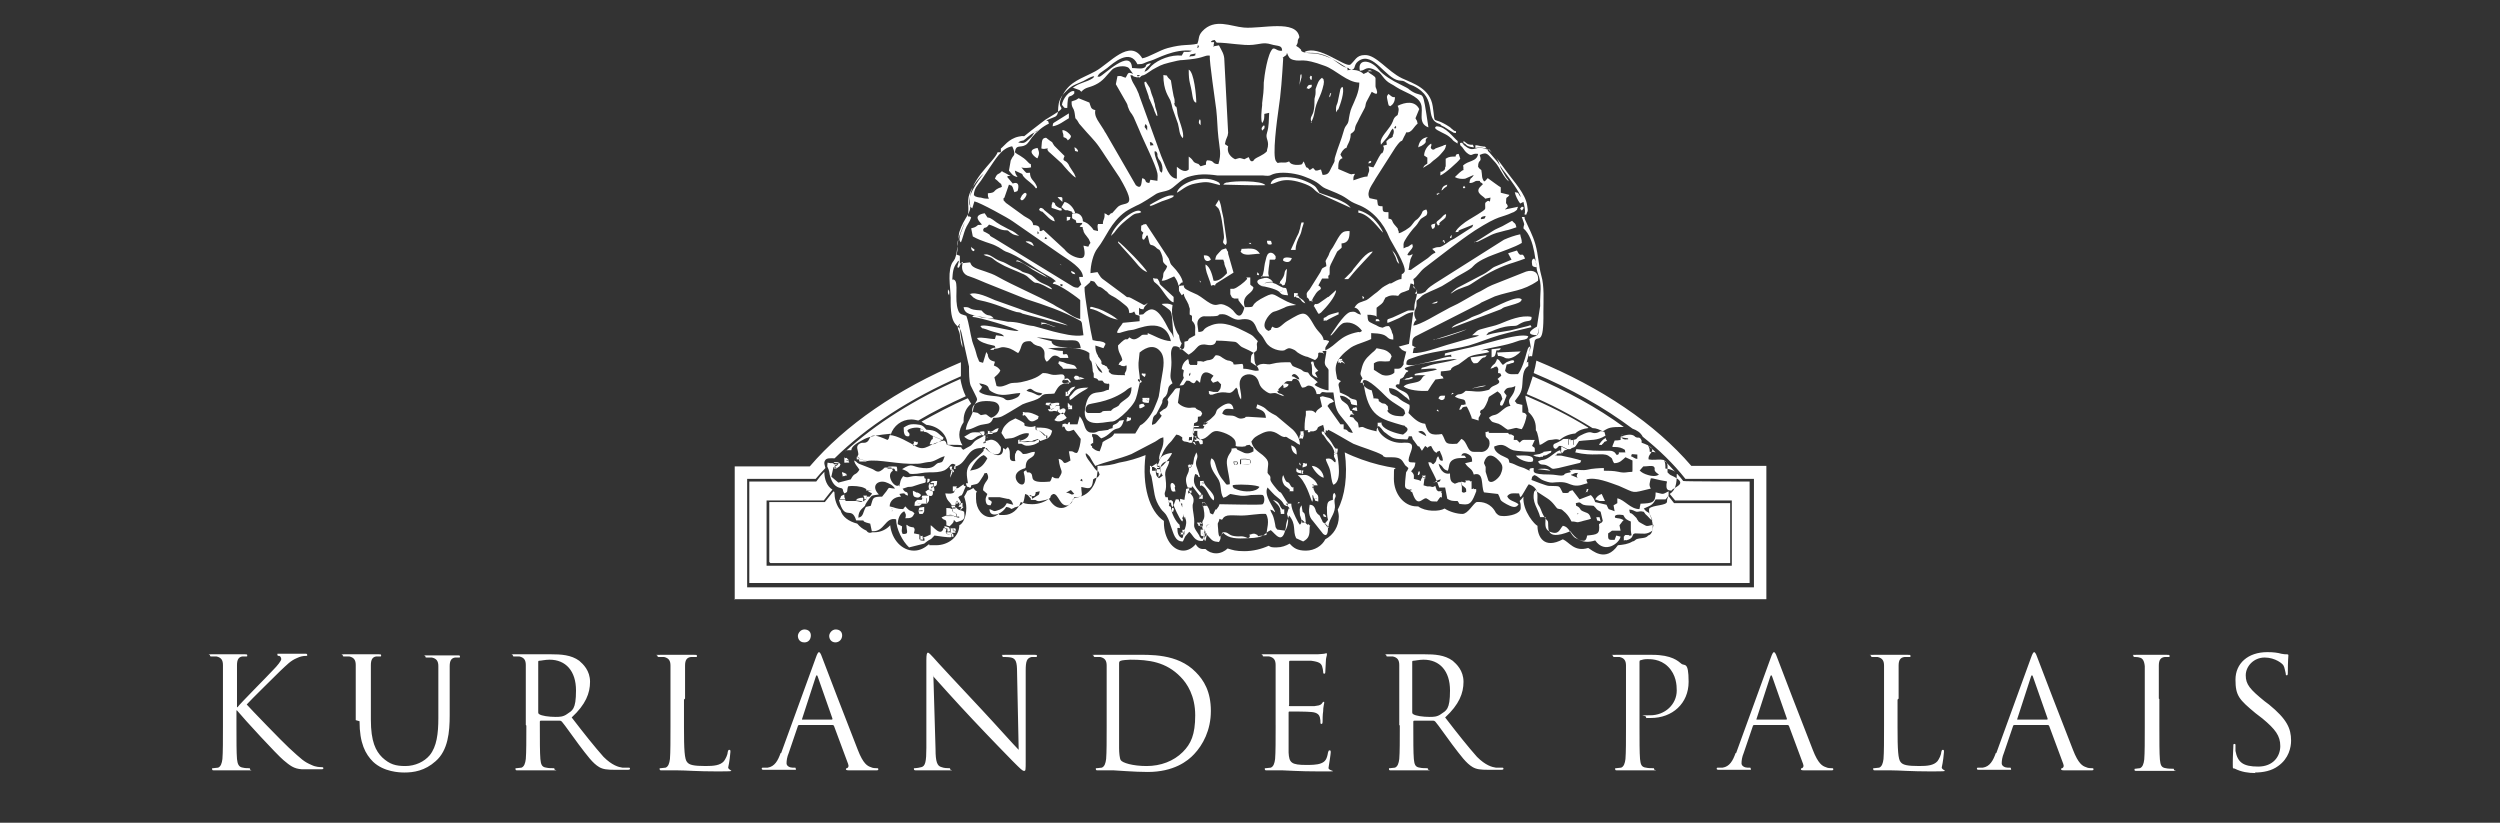 <?xml version="1.0" encoding="UTF-8"?>
<svg id="Ebene_1" xmlns="http://www.w3.org/2000/svg" version="1.1" viewBox="0 0 463.1 152.4">
  <rect x="0" y="0" width="463.1" height="152.4" fill="#333333" stroke="none"/>
  <!-- Generator: Adobe Illustrator 29.6.0, SVG Export Plug-In . SVG Version: 2.1.1 Build 107)  -->
  <defs>
    <style>
      .st0 {
        fill: #fff;
        fill-rule: evenodd;
      }
    </style>
  </defs>
  <path class="st0" d="M136,111h191.2v-24.7h-13.9c-6.7-7.8-16.6-14.5-28.7-19.5-.1.7-.3,1.5-.5,2.3,6.9,2.9,13.1,6.4,18.3,10.3.8.3,1.5.7,1.9,1.5,3,2.4,5.7,5,7.9,7.8h12.7v20.1h-186.5v-20.1h12.7c.6-.7,1.2-1.4,1.8-2-.1-.5-.4-1,0-1.5.3-.4,1-.3,1.7-.3,6-5.9,14-11.1,23.4-15.2,0-.4,0-.8,0-1.2s0-.9,0-1.4c-11.8,5-21.4,11.6-28,19.3h-13.9v24.7h0ZM242,55c.3.2.5.4.6.8,1.5-.6-.7,1.3,1.2-1.5.3-.4.2-.2.5-.5.6-.4.1,0,.4-.4-.3-.7-.4-.2-.4-.5,0,0,0,0-.1,0l.7-1.3h1.2c-.2-1.3.3.3.2-1.7,0-.4,0-.4.2-.9l1.2-2.4c1.1-1,.8-.4.8-1.5,1.3-.1,1.5-1,1.5-2.3-1.4,0-1.5.1-3.1,3-.3.5-.4.5-.5.8-.2.3-.2.6-.4.9-.7,1.3-.4.5-.3,1.8-.9.5-.7.2-1.1,1.1l-2,3.2c-.6.7-.6.6-.5,1.4h0ZM292.2,95.2c0-.3.2,0,.2,0,0,0,0,0,0,0-.5,0-.2.2-.2,0h0ZM283.8,66l.5-2.9c.6-1.1,1.7,1.2,1.6-5.3,0-2.2.2-4.8-.4-6.8-.5-1.8-.5-3.7-1.1-5.8-.5-1.7-1.2-2.9-1.8-4.3-.3-.6-.1-.2-.2-.7h-.5c.7,2,.4.9.3,2.1,2.3,2,2.2,7.1,2.6,8.1,1,2.6.4,3.7.5,6.3l-.6,3.8s-2.9,1.5,0,1.6c.3-.6.3-.7.4-1.5,0,2.1-.7,1.4-1.8,2.2.4,2.5.2.3,0,2.4-.2,1.4-.1.6.4.8h0ZM279.8,79.5c1.6-.4.8-.2,2.1,0,.4-.6.8-1.8.9-2.6-.4-.5-.2-.3-.8-.5v-1.4c-1.6-.4-.7,0-1.4-.7.7-1,1.3-1.4,1.4-3.1.1-1.5.1-2.8,1.1-3.4v-.8c-.3.2-.3,0-.4.5l.9-3.4c-.3.2-.5,0-.8,1.2-.3,1.2-.9,3.1-1.6,4-1.2,0-1.8.2-2.4-.6l.3-1.2c.3,0,.6-.1.8-.2.7-.2.2.1.6-.3-.1,0,.2-.6-1.2,0-.6.3-.1,0-.5.3-.3.2,0,0-.4.3-.2-.2-.3-.3-.5-.6-.4-.5,0-.2-.6-.5-.1.3-.1.4-.2.5-.3.7-.5.3-1,1.3.7-.2,0,0,.6-.2.4-.2-.2-.1.6-.2.4.7.2.2.2,1.2.6.1.4,0,.6.5l-.7.6c1,.9-.6,1.1-1.1,1.5-.7.6,0,.4-1.3.7-1.4.3-2,0-3.5,0-1.1,1.1-1.2.2-2,1.1l.7.3c.9.3,1.2,0,1.3,1-.4.4.7-.2-.4.2-.2,0-.3,0-.4,0-.2.4-.3.6-.4.9.9,0,0-.5,1.4-.6.2.4.3.5.5,1l.4,1s0,.1,0,.2l1.3.4s0,0,0-.1c0,0,0,0,0-.1v-.3c.8-1.3.1-.6.3-1.2.2-.6.5.3,1.4-2,.2-.6,0-.6.7-1l1.1-.7c.7.6.6.4.9,1.4-.1.2-.4.6-.4.7-.1.9,0,.2.3.6.2-.2.4-.6.6-1.2.5-1.1.2-.6-.2-1.4.6-1.2,1.1-.5,2.1-1.1-.2,2.3-1.8,2.1-.9,3.7-.7,0-1.4.7-1.9,1.1-1.1.9-1.2.3-2.1,1.1.7,1,.6.7,1.8,1.1.7.3,1.1.8,1.7,1.1h0ZM289.2,84.4c-.3.4-.5.2-1.1.2,0-.3,0,0,.2-.2,0-.5.4-.4.9-.4l-.2-.6c-.9.2-1.7,1.3-2.8,1.7-.6.2-.7,0-1.3.4.5.9.9.3,1.8.8,1,.5.5.7,2,.4l3.3-.8c.7-.2.7,0,.9-.6-.5-.2-3.1-.8-3.7-.9h0ZM291.4,81.5v.9c.1,0-.8,0-.8,0v-1.1c-1.6,0-.7,0-1.8.5-.6.4-1.3.3-1,1.1.4.5.6.1,1-.3h.4c.2.1.4.2.6.3.5.3.2,0,.5.3h.6c.4-.4.7-.2,1-.6l.6-.9c2.3-.3,3.3,0,4.9-1l-.2-.7c-1.1-.3-.6,0-1.5.2-1.1.2-.7-.7-3,.5-.9.5-.3.6-1.3.8h0ZM269,60.7l9-3.4c.4-.2.2-.2.7-.4l2-.6c.9-.3,1-.4,1.2-.8-.7-1-4.7,1.3-6.6,2.1-.6.2-.9.5-1.5.7-.7.3-1,.3-1.6.7-1.5.8-2.7,1-3.3,1.7h0ZM246.1,97.8c-.2-.2-.2,0-.4-.4-.2-.2-.2-.3-.4-.5-.4-.2-.2-.2-.6-.9-.4-.9-.3-.4-.7-.9-.4-.5-.2-.6-.5-1.1-.2-.3-.4-.5-.9-.5-.2,1.1-.2,2.2.6,3l1.9,2.4c.8.7.9-.5.9-1.1h0ZM247.1,84.3c0,.7.4.6.3,1.2l.3.3c-.5,0-.1,0-.3-.2h-.2c-.5-.5-.7-.8-1.6-.6,0,.5.6,1.3.8,2.2.2.8.2,2,.6,2.6,1.6-.6.9-4.3.7-5.8-.5.2-.3,0-.6.3h0ZM243.5,92.4c.4-.2.6.4.4-.9-.2-.2-.2-.1-.4-.5-.3-.6-.1-.2-.2-.7-.2-.2-.3.3-.2-.6.5,0,.1,0,.3.2,0,0,0,0,.1,0,0,0,0,0,.1,0h.5c-.3-.7-.7-1.1-1.3-1.5-1-.7-1.1-.3-2.4-.4l.4.4c1.5,1.6,2.2,4.9,2.3,4.5,0,0,0,0,0,0,.2-.5,0-.5,0-1.2.4.3.1.1.2.4h0ZM245.4,97s0,0,0,.1c0,0,.2.2.2.2.4.3-.2,0,.5.3,0-1.2.8-1.9,1.1-3.1.2-.8,0-1.1,0-1.7,0-.8.5-.7,0-1.5-.3.3-.2,0-.3.6v.7c-.9.2-1,.4-1.1,1.4,0,.9,0,1.6.2,2.3l-.7.8h0ZM277.3,65.2c.3,1.1,0,.6.8.8.8.2.5.4,1.3.4.8,0,1.9-.8,2.3-1.3l-4.4.2h0ZM283.9,85.5c.2-.4.1-.5,0-.7-.4-.6-2.5-.4-3.1-.4.5.7,2.2,1.4,3.1,1.1h0ZM300.2,81c.3-.6,0-.4.5-.5-.1.6.1.3-.5.5h0ZM300.2,81c0,.5,0,0,0,.5q-.6.1-1.1.1l-.4,1s0,.1,0,.2c.7,0,1.3,0,1.9.3.8.5.2,0,.5.7h-1.2c-.2.3.3.2-.4.5l-.4-.5c-.3-.2-.5-.3-.9-.3-3.3,0-2.8,0-6.2-.3-.1.2-.1.4-.2.6,3.4.8,5,0,6.1.6,1.1.7.5.5,1.1,1.4,1.1,0,1.5-.6,2.1-1.1l1.3.6v1.9c-.1,0,0,.2,0,.2-1,0-1.4.3-2.6,0-.9-.2-1.9-.2-2.7-.2v-.5c-.7,0-2.3.1-3,.3-1,.2-1.5,0-2.5,0-.4.1-.3-.3-.3.1-1.2,0-.1,0-.4.4-1.8.3-.6.5-1.7.6-.5,0-1.3-.2-2.1-.2-3.7,0-2.9-.6-3-1.2-1.8,0,.4,1.1-1.8,0-.3-.1-.6-.2-.9-.3-.8-.3-.9-.5-1.8-.7-.2-.9,0-.6-1.6-1.4-.7-.4-1.3-1-1.2-1.6,2-.8,2.2.3,3.5.7.8.2,3.1.3,4,.3,0-1,.1-.6-.5-1.1l.5-1.1c-2.3,0-2.1-.2-2.7.4,0,0,0,0-.1.1l-.2-.2c-.4-.4-.2-.3-.9-.3,0-1.1.3-.5-.4-1-.3,0-.5-.3-.2.1l-.4-.3s0,0,0-.1c-.8,0-1.7,0-2.5,0-.6,0-.7,0-1,0-.4-.2.2-.4-.5-.2-.1.2-.3-.4-.2.6,0,.6.6.5.7,1.2.2,1-.6,2.1-1.8,1.9-.7,0-.4,0-1,0-1.4.1-1.2-1.9-2.4-2.4-.3.4-.5.6-.8.9-2.6.2-1.9-.4-2.8-1.8-2,.3-2.6,0-3.1-1.9-1.3-.1-2.2-1.1-3.1-2,.1-.5.3-.9.2-1.5-1.1-.6-1.3-.6-2.2-1.4-.7-.5-1.6-.3-1.6-1.7,1.3,0,2.1.9,3,1.6.4.3.1,0,.4.3l.4.4c-.1-2-1.8-1.5-2.6-2.7.4-.4,0-.3.7-.3.2-1.7.2-.6.9-1.5,0,0,0,0,0-.1.8-1.3.2-.2.8-.9-.8-.4-.4,0-.7-.5,1.2-.7,8.8-1.8,9.7-1.7-1.6.6-3.5.7-5.1,1.2-.3.1-.5.2-.9.3-.8.2-.3,0-.7.4.8,0,2.4-.3,3,0-.6.4-3.4.6-4.2.9.3.2-.4.3.7.2h1.4c-.8.2-.6.9-1.4,1.2-.8.3-2.2.3-2.7.9.9.7,3.1.9,4.5.8l.7-1.1c.2-.3.5-.7.7-1l1.5-.2c-.4-1-.6.1-.5-1.3,3.4-.3.5-.2,3.3-1.3l1.5-1.1c.8-.8,3-.8,4.2-1.2-.6-.6-.5-.3-1.6-.3,2-.6,4.4-.8,6.8-1.7.5-.2.8-.2,1.3-.3.6-.2.5-.2.7-.6-1.7-.8-9.4,1.9-11.8,2.3l-3,.7c-1,.3-.5,0-.7.6,2-.3.9-.3,1.3.2-.8-.2-3.1.7-4.1.9-1.1.2-3.4,1-4.3.5,0-.7.2-.9.9-1.1,3.3-1.3,7.3-1.5,10.7-2.4,2-.6,3.6-1.3,5.6-1.9,2.1-.6,4-1,6-1.5-.3-.5,0-.4-.7-.2l-3.2.8c-1.6.3-2.9.4-4.5.9l.4-.5s.5-.2.5-.2c1.2-.5,2.2-.9,3.6-1,1.6,0,1.1-.2,2.3-.7.9-.4,1.7,0,1.6-1-1.9-.4-4.2.6-5.9,1.3-1,.4-1.8.5-2.8.8-.6.2-1,.2-1.4.5l-.9.8h1.3c-.4.3-1.1.4-1.5.5l-4.5,1.3c-1.7.5-4.5,1.6-6.3,1.5.2-1.4.3-.9.6-1l-.7-.4c0-1,0-1.3.6-1.7l11.8-6c.7-.4,0-.1.7-.4l2.2-1c3.2-1.1,5.1-.9,8-2.9.2-1.6-.9-2.1-2.2-1.7l-6.3,2.5c-1.2.5-1.7,1-2.9,1.5l-2.8,1.6c-1,.6-1.9.9-2.9,1.5-1.4.7-4.7,2.8-6,2.9.1-.3.2-.9.6-1l-.2-.3c-.6-1.3.2-1.7.2-2.5,0-1.2-.1-.6.9-1.6.4-.5,2.7-1.3,3.8-1.9l1.8-1.1s.2-.2.3-.2c.9-.7,3.2-1.7,3.7-2.4.8-.9,2.6-1.7,3.7-2.1,1.5-.6,4-1.4,5.3-2.2,0-.8-.2-.9-.3-1.6-1,.2-2.1.6-3,1l-12.8,8.1c-.6.4-1.1.7-1.6,1.3-.2.3-.1.2-.5.4-.6.3-.7.2-1.6.2.1-.3.4-.4.4-.6,0,0,0,0,0,0l-.7-.6c.2-.9.2-.6,0-1.5.7-.4,1.2-1.4,2.1-2.1,3.2-2.4,6-4.7,9.3-6.9,4.7-3,4.8-2.3,6.9-3.3.1,0,.5-.2.6-.3.6-.5.1,0,.5-.8l-2.4.5c0-.1.2-.2.3-.3.3-.4.1-.1.2-.3-.2-.7-.4-.2-.3-1.1,0-.8.2-.3.6-1l-1.6-.4v-1c-.1,0-2.4-1.7-2.4-1.7,0,0-.1,0-.1.1l-.3.3c-.2.2.2,0-.3.2-.5-.7-.3-1.1-.5-2.1-.6-.5-.1,0-.6-.6,0-1.6.8-.6.3-2.2,1.4-.6,1.3-.3,2.9,1.4.8.9,1.6,2.9,2.5,3.5-.3-.6-.2-.3-.6-.9-.2-.4-.2-.3-.4-.7-.3-.5-.6-.9-.7-1.5-.5-1.5-1.1-1.7-1.9-2.8-.8,0-.7-.2-1.4-.3-1.4-.2-1.6.9-3.3-.5l-.4-.5c-.4.4-.4-.5-.3.5.6.5.7,1,1.2,1.4,1.1.9.8,0,2.1.2-.2,1.5-1.9,1.2-2.8,2.2.2.5,0,0,.1.8-.3,0-1.2.9-1.6,1.3.5.3,1.3.4,1.9.3l1.6-.7c-.2.4-.2.3-.3.4,0,.1,0,0-.3.3-.2.5-.1.2-.2.8.9,0,.9-.4,1.4-.4.9,0,.3,0,.7.3.1,0,.4.3.4.3l-.6.6c-.9,1.1.9,1.7,1,2.1l1-.2c-.2,1.6,0,0-.9.9-.2.2,0,.8-.1,1.2-.2.4-2.4,1.6-3,2-.7.4-2.3,1.6-2.5,2.3,1.2-.1.1,0,.8-.4l2.5-1c-.3.7,0,.3-.7.8l-2.8,1.8c-.5.3-.5.2-.9.5-2.5,1.8-1.5.6-3.2,1.4,0,0,.2.2.3.3.4.4,0-.2.3.4-.6.2-.9.6-1.4,1l-2.9,2c-.3.2,0,.2-.7.2.2-.7.1-.9.3-1.6,0-.4.3-.8.5-1.3-.2,0-.4.2-.6.2-.4,0-.2,0-.4-.1.3-.7.8-.9,1-1.5,0,0,0,0,0-.1h0c0-.1-.1-.4-.1-.4-.6.3-.4.3-.8.5-.2,0-.6.2-.8.3,0-.6-.1-.9.2-1.4.5-.9,1.4-2.1,2.1-2.8,0,0,0,0,0,0,.4-.4.6-1.1,1.1-1.4l.8-.5c.3-.4.2-.8,0-1.1-1,.3-.5.4-1.2,1.3-.8,1-.5.2-1.5,1.6-.3.5-2,1.5-2.4,1.5v-.3c-.5-1.1.3,0-.8-1.3-.6-.7-.2-1-1.1-1.1v-1.2c-1,0-1.1,0-1.1-1.1-1.1,0-.8-.2-1-1.2l-1.4-.3c-.7-1.2.6-2.6,1.1-3.6l3.7-5.8c1.5-2.1.9-.4,1.6-2,.2-.4.2-.3.4-.8,1,.2,1.4-1.1,2.1-1.6-.2-.9,0-.2-.4-1l.7-1.7c-.8-1.6-2.6-1.3-4-.6.3.6.2.9,0,1.7-.6.4-.7.6-.9,1.2-.5,1.3-1.9,2.4-2.2,3.5-.1.3,0,.5,0,.8l1.2-1.4c.7-1,.5-1.1,1-1.6.3.4.2.9,0,1.3v.2c-.5.5-.4.1-.9.6-.4.4-.3.1-.2.9l-.7.2c.2.3.2.6,0,1.1-.3.6,0,0-.4.4-.5.7-1,1.9-1.4,2.5l-.9-.2c.3,1.1,0,.9-.2,1.9-.8,0-1.6.4-2.6.7,0-.8,0-.6.3-1.2-.9,0-.3.2-1,0l-2.1-.9c0-.9,0-1.8.8-2-.4-.7-.2-.2-.4-.7.2-.4.3-.6.7-1,.6-.5.2.3.6-.7.3-.6.6-1.1.6-2.1,1.2-.8.5-.8,1.1-1.9.2-.4.3-.5.5-1l1-1.9c.2-.4.1-.6.3-1.1l1-1.9c.4.2,1.3.9.9-.4-.2-.7,0,.3-.2-.6,0,0,0-.5,0-.5,0-.1,0-.4,0-.6,0,0,0-.3,0-.4,0-.4-1-.8-1.4-1.2-.4.2-.3.2-.4.2,0,0,0,0-.4.2-1.3-1.2-2.5-.4-2.8-1.1-1.9-.2-2.8-2.5-6.4-2.8-.5,0-1.7,0-2.1-.2-.6-.4-.1,0-.3-.4-.4-.4-.4-.4-.9-.7.6-1,0-.7.6-1.6-.5-3.4-7.1-1.5-10.3-1.8-2.4-.2-5.4-1.8-7.7.7-.8.9-.5,1.3-.9,2.3-1.9.4-2.5,0-5.5.8-1.5.4-3.5,1.7-4.7,1.9-2.3-3.8-6.1,1-8.7,2.4-2.6,1.4-4.6,1.8-6,4.3-2,3.7,2.3,1.3-3.3,4.7l-2.6,2c-2.2,1.7-.5.7-2.3,1.1-1.9.4-2.8,1.9-3.3,2.2v.7c0,0-.6,0-.6,0-.6,1.8-5.8,5.4-5.1,9.7.3,1.6-1.1,2.3-2,5.1-.2.8-.3,3.7-.8,4.9-.3.6-.5.6-.7,1.2-.7,2,0,4.7-.1,6.9,0,4.9,1.6,3.9,2,5.6l1.4,6.3c0,1,0,2.7.3,3.5,1.7,3.5,1.3,2,.6,3.9-.2.6-.1.9-.4,1.5-.4,1-.9,1.5-1.1,2.8,1.1,0,1.7-.6,2.8-.9,1.3-.3,1.8,0,2.3-1.3,1.5,0,1.8-.4,2.9-1l2.5-1.5c.9-.4,2-.6,2.8-1,.8-.4.6-.6,1.1-.8.4-.2,1.4-.1,2-.2.6-1,.9-1.9,2.4-1.9.5.1.3.2.3-.3-.4-.5.1-.2-.5-.3-.6,0-.3.1-.3-.2v-.5c-.2-.4-.4-.4-1.2-.3-1.5.2-1.4-.3-2.8-.3-.4.1-.7,1-4.1,1.7-1,.2-1.5,0-2.2.3-.7.3-1.5.7-2.3.4l-.4-1.6c.4-.4.9-.7,1.1-1.3-.4-.5-.5-.6-1.2-.9l.2-.7c-.8-.2-1.1-.4-1.3-1.1,0,0,0,0,0-.1s0,0,0-.1l-.3-.5-.6,2c-.6-.2-.7,0-.9-.7-.2-.4-.3-.8-.4-1.2-.2-.8-.5-1.4-.7-2.1-.4-1.5-.6-3.4-1.1-4.7-.8-.3-1.2-.2-1.5-1-.8-2.1.2-5.3-.8-5.7-.9-.4.5.4-.3,0,.1-1.3.1-2.2.9-3.2.3-.4.1-.2.3-.3,0,0,0,.1,0,.2-.5,1.5-.1.9,0,1.1.2-.3,0,0,.2-.4.3-.5.1-.5.6-.7-.5,1.3,0,2.4,1.2,2.7,1.2.4,2,.8,3,1.2l7.5,3c3.4,1.1,6.7,2.2,9.8,3.9.5.3.2,0,.5.5l.3,2.3c-1.8.3-3.9-.3-5.6-.7l-3.6-1c-1.9-.2-2.3-.7-4.5-.8,0,0-.3,0-.3,0l-5.4-1c-1.3-.3-1,0-1.2.1,1.1,0,7.9,2,8.6,2.6-1.8.1-6.1-1.4-7.1-.9.6.7,0,.2,1.1.6,2,.8,2.8.6,3.3,1.3l-1.5-.2-.2.7c-1.1,0-2.2-.4-3.3-.2.2.7,2,1.2,2.6,1.3,1,.2.6.2.8.5-.2,0-.6,0-1,.4h.7s0-.2,0-.2c1.3,0,1.1-.5,2.4-.2,1,.2,1.5.7,2.1,1,.9-1.1.2-2.3,2.3-2.2.6.4.3.4.9.7.6.3.8.1,1.2.5,1,.9,0,1.7.9,2.6.7-.3,1-1.9,2.5-.7h1.5c-.2-1.6-1.2.2-1-1.3-1.2,0-1.8-.3-2.8-.5,2.2-.1,6.1-.4,7.7.9,0,.2,0,.8,0,.9.2,1,.4-.2.6,2.1.1.6,0-.1,0,.3.2.5,0,0,.2.5v.7c0,.1.4.2.5.2.3.2.1,0,.4.4h.7c.6.7.2.4,1,.6.5-.3.2.8.2,1.1-.5,0-.7.3-1.4.4-1.4.2-2.5,0-3,3.1-.6,3.7,3.3,2.5,4.7,2.4.7,0,.9-.2,1.4-.5,1-.7,2.4-2.1,3-3.1.5-.8.7-2.2.9-3,.4-1.1-.1-2.6-.1-3.8v-.5c0,0,.2-1.9.2-1.9,1.3-1.1,2.9-1.6,4,0,.9,1.4.2,3.7,0,5.2-.2.9-.2,1.7-.4,2.6,0,.5-.6,1.8-.8,2.3-.4,1.1-1.6,2.9-2.7,3.4l-.9,1.5h-3.9c-.3.7-1,.9-1.7,1.3-.7.5-.3,0-.6.9s-.3.8-.4,1.1c-.7-.1-.9-.3-1.4-.7,0,.2,0,0,0-.2,0,0,0-.1-.1-.1,0,0-.1-.1-.2-.2l.3-.3c.5-.2-.2.1.2,0,0-.2,0-.6,0-.8-.2-1-.2.2-.2-.9,1.2,0,1,.3,1.7.8,1.5-.5,1.9-1.6,2.9-1.8.7-.1,1-.6,1.3-1.6-1.4.2-.5,0-1.3.6-.6.4-.8.1-.8.9-1.7.4.4.2-2.1.5-1,0-.7.5-2.1.3-1.2-.4-.8-1.7-1.9-3l-.4,1.5h-1.4v-.4c0,0-.3,0-.3.1,0,0-.1.3-.2.3-.2,0-.2-.3-.9,0,0,1.2,0,.1.4.5.4,1.3,1.2.6,1.7.5l1.3,1.7c0,.6-.3,2.2-.7,2.6-.8,0-.4-.4-1.5-.3l.3,1.7c-1.8,1.1-.9-.1-2.2-.3.3,2.7,1.1,1.9,0,3.6-.9,0-.6,0-1.2-.3-.2.5-.1.5-.4.9-4.2.4-2.9-.9-3.5-1.5-.5-.5-.7.2-.9-.6-.6.3-.5.2-.3,1.1.6,3.6-3.7,0-.4-1.3.4-.2.3,0,.6-.3,0-2.2,1.6-1.4,1.7-2.9-1,0-1,.4-2.2.4-.4-.4-.3-.4-.8-.7-.4,0-.2,0-.4.2,0,0-.1,0-.1.2,0,.2-.2,0-.2.8,0,.3,0,.6.1.8-1.8.2-.5-1.5-1.4-2.6l-.6.6c.3-.3-.2-.3-.3-.4.2,2.3-2.5,1.1-3,0,0,0,0,0,0,0-1,.1-.2,0-.5.2h0c-.4,0,0-.2-.1.3-.4.6-1.8,1.6-2.4,2.3-1,1.2-.7,2.3-.5,3.7-.4.1-.4-.2-.3.3.2.4,0,.3.4.4.3.2.5.2.5-.3,1.3-.4,1.1.1,2.2-1.7.5-.8-.1-.4.7-.6.8,1.5-.6,1.3-.7,3.2l.8.7c-.2.5-.4.8-.3,1.3.1.7.4.8.9.8.4-.8.2-.7-.4-1.1v-.4c.7,0,1.4,0,2.1,0l1.4.3s.1,0,.2,0c.5.2.6.3.9,1.1l-1.2-.3c-.4.7-.5.8-1.3,1.2-1.3.5-1,.2-1.9-.1,0,.9.6,1.2,1.6.9.7-.3,1.2-.8,1.5-1.3,1.3.2.5.6,1.4.2.4-.2-.3,0,.5-.2,1.5-.5,1.3-1,1.6-2.4.7.2.5.3,1,.8.4.3-.7.3.9.3h0c.6.4.8.2,1.9,0,1.5-.4.4-.6,1.4-1.1,1-.1,1.2,2.4,2.7,2.1,1.4-.6.4-1.2,1.5-1.4,1.6-.3,1-.4,1-2,1.2.2,2,.8,2.2-1.4.8-.6.7,0,1.2-.9-.4-1.3,0,.3-1.4-1.8-.4-.6-1.2-1.4-1.2-2.1.5.1,0-.1.5.3.4.4.2.2.5.7.3.5.5.9.8,1.3,2-.8,4.5-1.3,6.7-2.2l4.4-2.3c.7-.4.7-.6,1.5-.8.2,2.1-.8,2.5-.8,4.2.7-.8.6-1.9,2.3-3.5l.9-1.2c.7.1.7.3,1.1.5v.5c.4.4.3.2,1.1.4,0,0,.2.2.7.1l.2-.5c.2-1.1-.2-.5.6-.7,0,1.3.1.4-.5.7,0,0,.2,0,.2.1.2.4.6-.2.8.2l.2.5c.4-.1.2.1.5-.1v-.5c-.1-.2.1,0-.2-.2-.2-.1-.1,0-.5-.3-.4-.4-.3-.8-.3-1.4-.4.1-.3-.1-.6.1v.4c-.3,0,0,0-.2-.2l.2-1.7c.7-.3.7-.2.7-1.2.7-.1.5,0,.8-.6-.3-.6-.2-.4-.8-.7-.8-.4,0-.4-1.1-.4-1,.2-2.1-.3-2.6-.9l.4-2.7c-.9,0-.8,0-1.3.7-1.9,2.3-.5.9-1,2.5-.2.6-.7.7-.7.7l-.8.6c.3.7-.1,0,.4.6-.3.5-.4.5-.7.9-.5.6-.4.6-1.1.8v-.3s.2-1,.2-1c.2-.5.3-.4.6-.7l1-1.9c.3-.6-.1-.3.3-1,.2-.3.4-.2.7-.9.3-.9,0-1.3,1-1.9l-.2-.5c-.4-.8,0-1.7,0-3.4,0-1.1-.3-2.1.3-2.9,1.1-.4,2.2,1.1,2.9,1.5,1.8-1.1,1.4-1.9,2.9-1.9,1.1.2,2,.3,2.2-.7,1.4,0,2.2.1,3.3.2.7,0,.9.8,1.7,1.1.9.4,1.3.6,2,1,.1.8,0,1.2.2,1.9.3.7.5.5.7,1.3-.8.3-1.5-.3-2.9-.3,0-.2,0-.2,0-.5-.2-.6,0-.2-.2-.4-2.7.3-.9,0-2.1-.5-.5-.2-.4,0-1-.3-.8-.4-.9-.8-1.8-.8-.5.5-.3.7-1.2.9-.3,0-.6.1-.8.2-.5.1.2.2-.8,0h-.6c0-.1,0,.5,0,.5-.2.3.2.2-.4.2,0,0-.2,0-.3,0,0,0-.1,0-.2,0,0,0-.3,0-.4,0-.6-.7,0,.1-.4-1.1-.7.4-1.1,1-1.2,1.9.2,0,.1,0,.4.2-.5,2.2.7.3-.8,2.8,1,0,.7-.2,1.3-.9.9,0,.4.2,1.3.5.6-.3,0,0,.6-.6l.6.5c.1-.2,0-3.2,2.5-1.3-.2.3-.4.4-.5.8l.4.5.9-.3.6.6c-.1.9-.1.8-.6,1.4h-.8c-1.5-.4-.6,0-.9.2.4.4,0,.3.7.3,3.2-1.2,2.8.7,4.4-1.3.4.4.2.4.4,1.1.2.6.2.7.5,1.1.2-1.2-.6-2.7-.1-3.7.4-1.1,2.1-1.3,2.9-.4.8.9.2,1.5,1.8,2.6.9.6.9.3,1.6.3.5,0,.9.4,1.8.6-.7-.8-1.1-.2-1.3-1,.5.1.2.1.2-.3.2-.2.6-.6.8-.8.4-.3.4-.6.9-.7h.8c.2-.3,0-.2.3-.4,1.2-.2,1.1,1,1.6,1.6,1.1,0,.7-.7,1.9-.2.6.4.7,1,.8,1.4h.6c.5-.5.3-.4,1.2-.3.6,0,.8,0,1.3,0,.3,1.6.2,3,1.3,4.3.7.9,2,2.3,2.3,3.2-1.4-.2-.6-.6-1.7-.7v-.9c-.4,0-.2,0-.6,0l-2.4-3.4c.5-.7.5-.4,1.2-.8-.4-.8-1.2-.7-2.1-1-.2.1-.3,0-.5.2l.4,1.7-.4.3c-.4.3-.6.4-.8.9-.5-.5-.8-.5-1.8-.4v.8c-.2.7-.3,2.4-.2,2.8,1.1,0,.4-.2.6.4.4-.2.4.2.4-.2,0,0,.6,0,.6,0,.6-.2.4-.1.7-.4.1-.4.2-.4.6-.6.5-.2.1,0,.5-.2l.2.8c0,.4-.3.3,0,.3,0,1-.1,0,.3.4,0-.6-.2-.5.4-.4,0-.1,0-.2,0-.2.8.3,3.9,2.2,4.7,2.6,1.4.6,4.2,1.4,5.4,2.1.3.4.1.2.6.4.2,0,.4,0,.8,0,.9,0,1.8,0,2.3.7.9,1.3,0,.3,1.1,1.3-.6,1.5-.3-.4-.6,2.4-.1,1.4-.1,1.4,1.2,1.7,1,3.6,1.9,1.4,2.7,1.5,1,.5.4.6,2,.6l.5-.7c.4-.5.4.7.4-.8-.5-.5.7-.4-.7-.4h0c-.6-.6,0,.3-.5-.9,0,0,0,0,0-.1-.5.2-.3.3-1,.1,0,0-.4,0-.5,0l-.7-.2.2-1.5c-.6,0-.3-.2-.7.5v.2c-.6-.3-.7-.2-1.3-.4,0-.5.1-.7-.2-1.1l-.3-.3c.7-.9.6-.6.8-1.6-.9-.2-1.7.4-1-1.6.5-1.3.8-2.2-1.1-2.1-2.6.3-4.8-1.6-4.9-2.8-.3.3,0,0-.2.4,0,.2,0,.2,0,.3-3.2-.7-2-1-3.3-.7-.2-1.2,0-.7-.7-1.4-.5-.6,0-.4-1-.6.4-.7,0-.4.8-.4h.1c-.6-.5-.2,0-.5-.7-.4.3-.4-.9-1-1.3-.7-.6-.9-.4-1.2-1.5.7,0,1.1.2,1.7.7.3.2.2,0,.2.3.4.5-.3.6,1.3.8-.1-1,.1-1-.9-1.2-.6-.2-.4-.3-1-.6-.5-.3-.9-.4-1.3-.6-.1-1.3-.6-1.5.2-2.1l-.7-.4c-.2-1.4-1-2.8,1.5-5,1-.8,1-.9,2.2-1.4.8-.3,2-.7,2.6-1v-1.1c3.7.1,2.4,1.1,4.1,1.2,0-.6,0-.9-.2-1.2-.2-.5,0-.2-.2-.6-.2-.5-.2-.4-.4-.7-.8,0-.6.1-1.2.3-1-.2-.7-.3-1.7-.7-1-.5-1-.4-1.1-1.7.6,0,.5,0,1.1.1.6.1.5.2.6.3v-1.7s.9-.7.9-.7c.6-.6.2-.3.6-.9.2-.4,0-.2.4-.4.7-.4,1.5-.3,2.1-.2.6-.8.7-.5,2-1.1l.3-1.2c.7.2.4,0,.7.7.3.5.2.3.5.7,0,1.5-.6,1.9-.5,3.6-.5,0-.5,0-.9,0-.3,0-.5.1-.7.2l-2.4,1.1c-.9.4-1.1.1-1,1,.3,0,1.9-.8,2.2-.9,1-.5,1.3-.9,2.6-1.1l-.8,5.9-1.9.5c.9.8.2.4,1.2.9,0,0,.1,0,.1,0,0,0,0,0,.1,0l-.5,2v.4c-.3.5-.5.8-1.1.8h-.6v.7c-.3.4-1.3.7-2,.5-.4,0-1.4-.8-1.8-1v-1.2c1-.7,1.5-.2,2.9-.4l.4-.9c-.2-.3-.1-.4-.4-.6-.7-.7-1.5-.7-2.4-.9-.4.6-.6.6-1.1,1.1-1,.9-1.4,1.5-1.7,2.8-.3,1.1-.2.9.2,1.7-.3.4-.2.2-.4.8,0,0,0,0,.1,0,0,0,0,0,.1,0h.4c.8,6.4,3.2,6.7,7.3,7.9.2,0,.3,0,.4.2,1.1.6-.2,1.3-.4,1.5-1.3-.2-3.5-.9-3.9-1.8-.4-.5.6-.4-.8-.4,0,1.5,0,.2.4.8.3.2.4.5.8.9.6.4.6.5,1.1.8.9.7,2.2.5,3.2.6.6-.9-.2-.5.8-.6.3.5,0,.4.4.8l.5.7c.8,1.2-.1-.7,1,1.2l.6-.9c1,.7,0,.2,1.1,0,.5.9.4.9,1,1.3.1-.2,0-.2.6-.4.2.6.5.9.6,1.8-.4,0-.3.2-.7-.3,0,0,0,0,0-.1l-.2-.4c-.6.7,0,.7-.9,1.5-.6-.3,0-.3-.9-.4,0,.8,1.1,2,2,4.7h1.1s.4,2.1.4,2.1c.7.4.9.4,1.9.4.5.6,0,.5.9.6,1.5.2,1.8-.4,2.6-2.5-.4-.4.7-.3-.5-.3,0-.4,0,0-.4,0v-.6c0-1.7,0-.4-.4-1-1.5,0-.3,0-.8.4h0c0,0-.7-.2-.7-.2,0,1.4,0,.4.3.8.6.5.6.4.6,1.1-.6.3-.6.1-.8,0v-.8c0-1.5-.2-.8-.5-1l-.8.3c-.6-.3-.9-.4-.9-1.9-1.4.3-2-1.2-2.1-1.8,1,.5.6,1,1.7,1.3.3-.7.1-1.5.9-2,.8-.5,1.8-.3,2.5-.4-.4-.5-.1-.4-.9-.4,0,0,.2-.9,1.4-.2.5.3.6.6.6,1.3l-1.3.3c.7,1.1,1.3.9,1.6,2.1,2-.6,1.3,2.1,1.9,3.3l2.6.3c.7,1.2,0,1,1.6,1.9.8.4,1.7.9,2.2,0-.7-.6-1.8-.6-2.1-1.5.6-.7,1.1-.5,2.2-.5l.2.7c0,0,.1-.2.1-.1.1.2,1.2-2,1.5-2.3,2.1.7,1.5,2.4,1.6,3.2,0,.6.4.8.6,1.4.4,1.1.7,1.6,1.3,2.2.4.7-1,4,4.2,1.9.9,1.3,2.2,2.5,4.6,1.7,1.8,2.6,4.5.5,4.7-.7l-.8-.2-.3.8h-.6c-.7,0-.6-.4-.6-1.2.2-.1.1-.1.3-.2l.4-.3h1.6s-.2-1-.2-1l.6-.8s0,0,.1,0c0,0,0,0,0-.1,0,0,0,0,0-.1-.8-.4-.8-.2-1.5-.4,0,0-.5-.8,1.5-.5.4.8.7.9,1.4,1.2,0,.6,0,1,0,1.6.1,1.3.4.8-.4,1.1,0-.1.6-.2-.3-.2-.7,0-.2,0-.6.3,0,1.5,0,.3.4.7,1.7-.4.9-1.2,1.7-1.3,1.6,0,2,.3,3.2-.5l.2-1.1c-1.5.3-1,.4-2.3-.3-.7-.4-.3-.2-.8-.8,0,0,0,0,0-.1l-.3-.3c-1.2-1.3-.8,0-1.1-1.3.8,0,.9.3,1.4.4.6,0,.5-.2,1.3,0,.4.6.2.3.7.8.3.3.6.7.9.8-.8-2.2-.7-1-1.6-2.2,1.3-.6,1.6-.6,2.2-1.7h1.8c0,.1.6-.7.6-.7v-.8c-1.3.7-.9.5-2.4.2,0,2-.7,2-2.8,2.1l-.2,1c-1.7,0-2.7-1.7-4.1-2v.9s-.7.4-.7.4l.2,1.1c-1.4-.6-.9,0-1.5-1.2l-2.1-.5c-.2-.6-.4-.9-.8-1.3l-2.1.8-1.3-1.7c-1.3.3,0,.6-1.8.5-.8-1.5-.3-1.2-2.6-1.3-.4,0-2.7-.9-3.2-1.1.2-.9,0-.4.5-.9.8.2.8.7,2,1.1,1.4.5,1.4.2,2.8.2,1.3,0,1.6.4,2.5.6,1.1.2,1.7-.2,2.6-.4l-.2-.5s0,0,0,0v-.2c1.7-.5,4.3.6,6,1.2,3.3,1.4,2.1,1.4,5.9.5-.4-.7-.2-1,0-1.9.3,0,.4,0,.7.1,3.2.8,2.1,0,2.2,1.4,0,.9.8.7.9.8.4-.7,3.2-1.2.5-2.6-.8-.4-.6-.2-1.2-.8,0-.5,0-.9,0-1.3-.3-1.7-1.9-.8-3.5-1.1-.3-1.3,2.4-1.8-1.3-3.1,0,0,0-.2,0-.1,0,.4,0-.2,0-.3-.4-.9-.6-.3-1.2-.7-.6-.7-1.9-.3-2.7,0,.3.3.5.5.9.5.5,0,.1-.1.5,0h0v-.2ZM273,67.3c.9,0,.7-.1,1.2-.6.8-.9.7-.1,1.2-.9l-3,.4c.2.7.2.7.6,1.1h0ZM247.1,84c.6,0,.4-.2.3-.9-.4-.4-.6-1-1-1.5-.2-.3-.3-.4-.6-.7-.3-.4-.4-.5-.5-.9-.6-.1-.5-.2-.4.4.5.3.6.9,1.2,1.5.3.3.4.5.7.9.3.6.3.6.4,1.1h0ZM245.2,88.5c0-1-1.1-2.2-2.2-2.2.3.7,1.3,2,2.2,2.2h0ZM243,67c-.4.3,0,.2,0,.8.2,1.6-.4,1.6,1.1,2.2l-.5-.9c.3-.3.4-.3.6-.4-.3-.4-.5-.5-.7-.9s0-.4-.2-.6c-.3-.6.7.4-.3-.3h0ZM245.7,59.4c.2-.2,2.1-1.1,2.3-1.2-.3-.6.6-.5-.7-.2-1.9.5-1.2.6-2.1.9,0,1-.1.3.5.5h0ZM296.4,92.8c.2,0,.7,0,.9,0l-.6-1.3c-.6.2-.9.5-1.2,1l.8.3h0ZM276.3,64.7v1.5c.6-.2.6,0,.9-1.3,0,0,.3,0,.4,0,.4-.2.3-.2.4-.4l-1.7.2h0ZM240.8,95.4l.5,1.5c.5-.4.7.5.5-1-.1-1-.3-.9-.5-1.1v.6s-.4,0-.4,0h0ZM265.6,62.9c.9,0,4.9-1.3,6.1-1.9,0,0,0,0,0,0l-6.2,2h0ZM240.2,84.2c0-1-.2-1.4-1-1.7,0,.8.3,1.4,1,1.7h0ZM257.1,76c0-.4.2.5,0-.4,0-.3,0-.4-.2-.5-.3-.4-.4-.3-.9-.4l-.6-.4c0-.6-.2-.4-.7-.5-.5,0-.2,0-.3-.3l-.3-1.2c-.7-.1-2-.9-1.6-1.8.7-.7,3.8,2.5,4,2.7.7.7,1.2,1.1,2,1.6,1.7,1.1,1.6.9,1.8,1.8l-.4.5c-.9,0-1.8,0-2.6-.6-.4-.4-.2-.2-.3-.6h0ZM291.4,81.5c-.7.2-.4-.5-.5.5,0-1.5,0-.2-.4-.7v1.1h1v-.9h-.1ZM266.5,73.8s.6.7,1.1,0c0,0,0-.2.1-.5-.9,0-1-.1-1.3.6h0ZM297.7,81.7c-.3-.5-.2-.3-.3-.6,0,0-.1,0-.1.1,0,0-.2.2-.3.2-.1.1-.2.2-.3.3-.2.3-.3.3-.5.7,1,0,.2.2.7-.2.4-.3,0-.3.7-.5h0ZM289.1,83.4l.2.6.2-.2c.4-.5.1-.3.8-.5-.3-.3,0,0-.5-.3-.2-.1-.4-.2-.6-.3v.8h-.1ZM285.9,83.8v.6c.4,0,.6-.1.9-.3.7-.4.4-.1.6-.6l-1.5.2h0ZM240.8,95.4h.5s0-.6,0-.6l-.2-1.2c-.5.7-.3.9-.3,1.8h0ZM241,87.7v-.6c.1,0-.4,0-.4,0l-.4-.4c-.2.8,0,.8.8,1h0ZM240.8,80.6c.4.2,0,0,.7.1v-.4c-.2-.5.4-.4-.6-.4v.6h0ZM260,70.3c.6.1,1.3,0,1.8-.3-.5-.3-.2-.2-.8,0-.7.1-.5.1-1,.4h0ZM250.5,75.9c1.5.5.7,0,.9-.2-.5-.4.6-.6-.4-.2-.9.3.2-.4-.6.4h0ZM243.5,92.4c.3.6-.2.2.7.5,0-.2,0-.6,0-.8-.1-.5-.1-.3-.3-.6.2,1.3,0,.6-.4.9h0ZM295.7,95.8c.3,1-.1.4.8.8l-.2-.8h-.6ZM241.3,86.2c0,.6-.2.4.6.2,0,0,.1,0,.2-.2,0-.9.1,0-.4-.4-.9,0,0-.1-.4.4h0ZM285.4,84.6l-.2-.5-1.2.2c.7.4.4.2,1.3.4h0ZM285.2,84.1l.2.5c.5,0,.2.2.5-.2v-.6c-.4.2-.3.1-.7.3h0ZM248.4,67.2c0-.5-.2-.4.3-.3-.4-.6.6-.4-.8-.4,0,1.5,0,.2.4.8h0ZM287.2,87.2c-.6-.5-1.5-.4-2.4-.3l2.4.3h0ZM241.5,80.7c-.7,0-.3.1-.7-.1-.3,1.3-.1.3.5.7l.2-.6h0ZM247.1,84v.2c.3-.2.2,0,.6-.3.3-1.2-.1-.7-.3-.8,0,.6.3.9-.3.9h0ZM238.8,90.6c.6.4-.8.4.8.4,0-1.4,0-.4-.3-.8-.4-.3.2.3-.2-.2-.7-1.4-.6.2-1.4-2-.3.6-.2,1.2.1,1.7.2.4.7.6,1,.9h0ZM254.8,59.5h0s.8,0,.8,0c-.4-.5,0-.3-.6-.4-.4.3,0,0-.2.5h0ZM272.7,72c.8-.3,1.8-.2,2.6-.6-.5,0-2.4.4-2.6.6h0ZM265.2,56.2c.6,0,.3.1.6,0,.6-.2.3.1.5-.4l-1.1.4h0ZM263.4,88.1c.3.4.1.3.6.6,0-1,.4-.5-.6-.6h0ZM238.9,94.2s-.1,0-.2,0l-.3,1c.4,1,.2,2.2-.3,3.1l-1.5-.2c-.4-.5-.3-.4-.4-1-.4-2.1-.6-1.7-.9-2.7.7.2.3.1.9.5-.1-.8-2.2-3.1-1.4-4.6.6.6,1.1,1.3,1.8,1.8,1.7,1.3.7,1.3,1.9,1.7.1-1,.1-.4-.3-1.1-1.5-2.5-.6-.8-1.7-2.1-1.7-2-1-1.7-1.2-2.3,0-.2-.2-.2-.5-.7,0-1.8.6-2-.9-3.3-.9-.7-1.8-1.2-2.1-2.5.5-.8.9-1,1.9-1.5,2-1,2.9.1,3.7.5.9.4.5-.2,1.3.4l1.1.6c.5.3.3.3,1,.6,0-1.1-.6-2.1-1.3-2.8l-3.1-2.6c-2.6-1.3-1.2-1.2-3.5-2.1l-.2.7c1,.4,1.7.5,1.8,1.8l-3.3-.2c-1,0,0,.1-1,.3-.9.2-1.1-.4-1.9-.5-.8-.1-1.2.1-1.9-.4.4-1.1.9-.9,2.1-.8-.3-1.8-1.8-.9-2.7-.2-.7.5-.3.7-.9,1.4-.4.4-.8.8-1.2,1l-.6.4c0,.3.1.2-.1.1,0,.1-.1.3-.2.4h-1.7c0,.2.2.7-.1.6,0,.6-.2,1,.3,1.4.4.4.3.2.5.3.4.2,0,0,.4.2,1.8,0,1.9-1.9,3.6-1.5,1,.2,3.1,1,3.1,2.2.1.6-.3.2.2.6.6,0,1.1.1,1.3,0,.7,0-.1-.2,1.1-.3.6.8.7,0,.7,1.2-.5.3-1,.5-1.7.3l-1.3-.6c-.2-.2.1-.4-1.1-.2.3.7-1.1,1.1-.8,3.1.1,1,.6,2.9.5,3.5-.8.2-.6,0-1.2-.7-1.7-2-1.2-3.7-2.2-4.1-.6,1.3.5,2.7,1.1,3.6.9,1.2.4,2.6,1.1,3.7.8-.2.7-.4,1.3-.7,1.7.3,2.1.5,3.8.2.4,0,2-.1,2.2,0,.4.2.4,1.4,0,1.7-.2.2-6.9,0-8,0-.1.2-.1.4-.3.6-.7,1.1,0-.6-.9,1.3-1.2-.4.1-.2-1.6-2.3h-.4c.9,3.7,0,2.9,0,4-.7,0-.3,0-.4-.2h-.6c.4.7.2,0,.3.6h.7c0,.4,0,.5.2.7.3,0,.3-.2.2.5l-.2.9c0,.4,0,.2-.3.3-.6-.5-.2-.3-.7-1-1.2-1.7-.4-1.1-.8-3.5-.4-2.4,0-1.7,0-2.7,0-1-1-1.1-.8-2.2-.4.2-.3,0-.6.2,0,.6-.2,1.1-.3,2l-.8-.2v.7s-.3-.6-.3-.6h-.5l-.4,1.1s1,2.5,1.6,3c.4-.7-.3-.2.2-1,1.2.9,0,2.9,0,3.2,0,.4,0,.6-.2.9-.8-.3-.9-1.1-.9-1.9.6-.1.5.4.4-.6-.7-.5-1.6-2.3-1.6-3.3l-.4-.2c.2-.2,0,0,.1-.6h0c0,0-.1-.3-.1-.3-.4-.7.2-.7-.6-.7-.5-1.3.4-.5,0-3.6-.3-1.6.5-1.8.7-3.1-1.5,0-2.2,1.4-1.2,2.7l-.7.5c-.5-.4-.5-.5-.6-1.1v-.8c-.5,0-.2,0-.2-.2h-.5c0-.1-.2,0-.2-.2,0,0-.1,0-.2,0,.1.5,0,.4,0,1,0,.5.2.6.3,1,.6,3,.4,4,1.7,5.9.4.6.8.7,1.2,1.5.3.5.5,1.2.7,1.8.5,1.3.7,2.8,2.2,2.8.2-.3.3-.7.5-1l.7-.8c.8.7.9,1.8,2.5,1.7l.7-1.2.3.3c.8.9.9,1,2,1.1.7-1.1-.2-.8.8-1.7,1,1.1,2.6,1.1,4.6,1,3.4-.1,2.8-.9,4.2-1.5.8.6,2.2,3,2.8-.6,0-.4.1-.7.2-1.1l.4-1c1.4,1.7.6,2.8,1.3,4.2l1.3.6c1.1-.6,1.2-1.2,1.2-2.6,0-.4.3-.4-.1-.4,0-.3,0-.2-.3-.1l-1-.9c-.2.4,0,.5-.4.9-.4-.4-1.2-2.2-1.4-2.8-.1-.3-.2-.7-.2-1.1h-1c0-.1,0,0,0,0ZM241,87.7c.9.2.1,0,.4-.3,0-.9.1,0-.3-.3v.6h-.1ZM289.2,84.4h-.9c-.3.1-.2-.2-.2.2.6,0,.8.2,1.1-.2h0ZM262.8,88c.2-.3.2,0,.2-.7-.7.4-.1-.3-.3.3-.2.5.1.4.1.4h0ZM245.7,95.8c-.3-.5,0-.4-.6-.6.1.7,0,.4.6.6h0ZM248.7,66.8c-.5,0-.4-.2-.3.3.4,0,.3,0,.7.3-.1-.3,0-.1-.2-.3-.2-.2-.1-.2-.2-.3h0ZM293.8,91c0,.8-.2-.2.2.2.5-1,0-.5,0-.6-.2.2-.1,0-.1.4h0ZM243.3,90.4v-.4c0-.3.3-.2-.2-.2,0,1,0,.5.2.6h0ZM300.2,81c.6-.2.4,0,.5-.5-.6.2-.2,0-.5.5h0ZM245.3,96.9c.2.3.2.3.4.5.3.3.2.2.4.4v-.3c-.6-.3,0,0-.4-.3,0,0-.2-.1-.2-.2,0,0,0,0,0-.1h0ZM240.7,86c0,.1.4.4.2,0,0-.1-.3-.6-.2,0h0ZM266.2,75.8c.2.3-.5.3.4.4l-.4-.4h0ZM240.6,93.2c.4,0-.1-.4-.2,0,0,.2,0,0,.2,0h0ZM268.8,73.1l.5-.2c-.4-.2-.2-.2-.5.2h0ZM247.4,85.6c.2.3-.2.2.3.2l-.3-.3h0c0,0,0,0,0,0ZM249.5,13c2.2,0,.8-.8,2.3-1.8,2.6-1.6,4.9,3.3,7.3,3.7.8.1.8,0,1.4.4.5.3.7.4,1.3.6,4.9,2.4,1.7,6.2,5,7.1.1.2.1.2.5.4.5.2.3.2.7.4.4.3,1,.6,1.3.8.5,0,.4.2.4-.3-.5-.1-.2,0-.6-.3-.3-.2-.3-.3-.6-.5-3.5-2.3-2.5.2-3.1-3.8-.5-3.3-3.5-4.2-5.7-5.2-2.7-1.3-4.8-4.4-6.9-4.3-1.6,0-1.8,1.1-2.7,1.8-1.1.4-5.8-3.7-8.4-2.4.2.1,0,.1.4.2.9.2,1.6-.2,4.2.9.7.3,3.1,1.7,3.4,2.1h0ZM252,13.1c1,0,1-1.2,3.3.2.7.4,1,1.5,2.3,2.2.4.2.7.4,1,.6,1.7,1.1,4,1.6,4.6,3.1.6,1.5-.7,3.6,1.4,4.4-1.2-7.9-.7-5.2-3.1-6.7-1.1-.7.2-.1-2.2-1.3-1.3-.6-3.1-1.7-3.9-2.7-1.5-1.9-4-2.1-3.5.2h0ZM196.7,30.3c.4.5,2,2.4,2.6,2.6-.1-.3-.2-.4-.3-.7l-.9-1.4c-.6-1.5-1.5-.6-.9-1.9l-1.9-1.9c-.6-.8,0-.4-.9-1-.6-.4-.5-.6-1-.4-.5.2-.4,1.1-.5,1.9.5.2.7,0,1.2,0,0,.4-.3,0,.1.5.2.4,0,0,.3.3l2.1,1.9h0ZM279.4,47l.6,1.1-3.1,1.3c-.7.3-1,.9-2.7,1.7l-4.2,2.2c-.2.1-1.1.8-1.3,1.1.3-.1.7-.5,1.4-.8,2.2-.9,1.4-.3,3.5-1.7,2.1-1.4,4.5-2.6,6.9-3.3.6-.2,1.5-.5,2-.7-.6-1.6-.7.2-1.5-1.5l-1.6.5h0ZM217.6,19.1c0-.5,0-.7-.2-1.3-.2-.9-.3-1.7-.5-2.9l-.5-.5c-.5-.6.2-.3-.9-.5,0,2.9,1,4,1.3,4.7.2.6.3,1,.4,1.5.3.9.7,1.9,1,2.8.3,1.1.2,2,.9,2.7.4-.9-.9-3.7-1-4.6-.2-2.2-.3-.5-.6-1.9h0ZM263.8,28.8l.6.4v1.1c-.4.3-.5.2-.8.8l1.3-.8c.9-.9,1.2-.8,2.2-2,.5-.6.6-.6.8-1.5-.8.2-.2,0-.6.2l-1.4.5s-.4.5-.8,0c-.2-.4.2-.4,0-.9-.7.4-1.3,1.3-1.3,2.3h0ZM275.7,28l1.7,2c.5.7.9,1.4,1.5,2.1.6.8,2.7,3.6,2.8,4.4-.6-.7-.2-.8-1.1-.9.1.6.6,1.6,1,2.1l.6-.3c.8,3.1-.4,2,.5,2.4.3-.9.4-.4.2-1.7-.3-2.2-2.5-4.5-3.8-6.3-.7-.9-2.7-3.9-3.6-4.2l.2.5h0ZM235.4,34.1c1.1-.1,2.2-1.6,6.4,0,1.7.7,1.3.9,2.5,1.7l5.9,2.7c-1-1.4-4.1-2.1-5.8-2.8-.6-.9-.5-1.1-1.6-1.7-.8-.4-1.5-.7-2.3-.9-1.5-.4-4.8-.6-5.1.9h0ZM242.8,22.7c.4-.5.6-1.3.7-1.9.4-2.4,1.1-2.5,1.7-5.2,0-.4.1-.3,0-.7-.1-.6,0,0-.3-.5-.7.5-.8,1-1.2,2.1,0,0,0,0,0,.1,0,.3,0,.2,0,.5,0,.6-.1.6-.2,1.2,0,.8,0,1.7-.2,2.4-.2.8-.8,1.1-.3,2h0ZM273.1,44.8c.9,0,.5,0,1-.2,2.3-1.1,1.9-1.2,4.8-1.9.6-.1,1.4-.4,2-.6-.2-.9-.3-.6-.8-1.2l-1.8,1c-.8.4-1.2.5-1.8.9l-2.5,1.6c-.3.2-.6.3-.9.5h0ZM269.6,29c-.7,0-1.2,0-1.8.4v1.3s0,.2-.1.3,0,0,0,.1c0,0,0,.2-.1.3-.4.5.4-.3-.2.2-.7.6-.5-.4-.6.9.7-.2,3.3-2.5,3.7-3.1l-.3-.9c-.4.1-.5,0-.6.6h0ZM212.4,15.1s0,0,0,0c-.2.2-.6-.3-.3.8l.6,1.7c.2.5,0,.4.3.9l.7,1.6c0,0,.2.7.3.8.4.9,0,.3.4.6,0-.5-.2-1.1-.4-1.7,0-.2-.1-.7-.2-.9-.2-1.1-.3-.7-.8-2.6l-.7-1.1h0ZM220.2,12.9c0,2.6.3,2.2.7,4.9.2,1.3.7,1.2.7,1.2,0-1.2-.4-5.7-1.4-6.1h0ZM270.1,26.2c-.9-.7-2.3-2.8-4-2.8-.9.4.8,1,1.7,1.5.4.2.9.6,1.1.8.2.2.2.3.5.5,1,.7.5.2.6,0h0ZM249.1,51.7c.9,0,.5.1,1-.4,1.6-2,3.8-4.1,4.2-4.7-1.2,0-2.6,2.1-3.4,3-.3.3-.3.5-.6.8l-1.3,1.3h0ZM196.8,19.5c.4.5.2.5.9.5.1-3.1.4-1.6,1.3-2.7v-.4c-.8-.3-2.2,1.4-2.3,2.6h0ZM247.9,20.3c.4-1,1.2-3.3.8-4.2-.4.2-.1,0-.4.4l-.4,1.9c-.2,1.3-.5.8-.4,2.4l.3-.5h0ZM257.5,19.7c.5-.3.9-.8.9-1.7-.4,0-.4,0-.7-.2l-.5-.4c-.4.5-.3.5-.2,1.1.3,1.5.2.9.6,1.2h0ZM195,23.4c1.2-.2,2.1-1,3-1.5v-.9c0,0-2.4,1.5-2.4,1.5-.6.4-.5.2-.6.8h0ZM251.6,39.4c2,.2,3.9,3.1,4.6,3.7-.3-.9-1.2-2-1.8-2.6-.5-.5-1.3-1-2-1.3-1.3-.5-.6,0-.8.2h0ZM192.2,29.3c.4-.9.3-1.1,0-1.9-2.4.4-.2,1.9-.1,1.9,0,0,0,0,.1,0,0,0,0-.1,0-.1h0ZM198.4,25.2c-.3-.5-1-1.1-1.6-1.1,0,.7.2.4.2,1.3.6.2.6.3.8.6.6-.4.5-.6.6-.8h0ZM262.7,27.3l.4-.2s0,0,.1,0c1.7-1,.3-.9,1.3-1.7-1.1.1-1.7.9-1.8,2h0ZM266.3,41.8c1-.4-.4,0,.9-1,.2-.1.4-.4.5-.4.4-.9,0-.7,0-.7-.4.2-.6.6-1,.9-.8.6-.7.6-.3,1.2h0ZM284.6,49.4c0-.6-.1-1.1-.4-1.5,0,0-.6,0-.4,1,0,.5.3.5.7.6h0ZM273,27.4c0-.2,0-.3-.2-.6-1,.1-1.2-.4-1.7-.7v.4c.7.2.2.6,1.9.8h0ZM257.9,46.4c.2.4.4.8.6,1.2.3.7.1.8.7,1.3-.2-.7-.7-2.2-1.4-2.5h0ZM273.3,27.4c1.2-.2,1.1,0,2.1.1-.6-.6,0-.2-.9-.4-.3,0-.7-.2-1.2-.2v.5h0ZM242,16.3c.6.2.3.3.7,0s.2,0,.3-.6c-.7,0-.7.1-1,.7h0ZM265.3,42.4c.6-.2.2,0,.5-.4,0,0,0-.4.1-.6-.9.2-.9.2-.6,1h0ZM266.9,35.3c.6-.2.2-.1.7-.5.5-.4.3,0,.5-.6-.7.2-.9.4-1.1,1.1h0ZM199,27.3c.3.8-.2.6.7.8-.1-.5.1,0-.2-.5-.3-.3-.2-.2-.5-.3h0ZM234.2,23.8c.2-.8-.2-.5-.2-.5-.3.4-.4.4-.2.9l.4-.4h0ZM240.7,15.8l.4-1.5c0-1,0-.3-.2-.5l-.2,2.1h0ZM281.9,39c.7-.7.1-.7,0-.7-.3.4-.5.2,0,.7h0ZM222.4,22.5c-.1-.7,0-.1-.2-.4-.2.6-.2.7.2,1.1,0-.2,0-.5,0-.8h0ZM242.8,14.8c0-.1.2.2.2-.3,0-.8,0-.2-.2-.5-.3.5-.2.3,0,.8h0ZM253.5,30.3c.7-.3.4,0,.5-.5-.3.1-.5,0-.5.5h0ZM268.9,43.7v-.2c-.6.7-.1.6-.1.6.1-.2.1,0,.1-.4h0ZM246.3,17.6c-.3.9,0,.1.1.3l.2-.7c-.6.4,0-.2-.3.4h0ZM271.2,34.9c.3-.3.4.2,0-.5-.4.5-.1.4,0,.5h0ZM253.3,13.2h.9c-.5-.2-.4-.3-.9,0h0ZM252.4,55.1c0,.5.2.2.3,0h0c-.5-.5-.3-.2-.3,0h0ZM266.1,35.9c0,.2.4.3.3,0-.1-.4.6,0,0,0-.2,0-.2-.3-.2,0h0ZM267.3,44.7c0,.3,0,0,.2,0,.5,0-.2.7,0,0,.2-.5-.3-.1-.3,0h0ZM223.5,97.8c0-.6.3-.7.8-.5-.3.4,0,.5-.8.5h0ZM233.1,99.4h-1.5s-.4.3-.4.3c-1.3-.6-1.3-.2-2.6-.4-1.2-.2-1-.8-2.1-.7-.5.7,0,.4-.6.8-.3-.5-.2-1.2-.3-1.9-.1-.9.1-.4.3-1.4.9.5.2-.3,1.5-.6.6-.1,1.7,0,2.5,0,1.6,0,3.2-.4,4.6-.3.8,1.3.1,2.8.1,3.9l-1.5.2h0ZM219.6,95.7c0,.3,0,.3-.2.4,0-.2-.1-.4-.2-.9.2.2.3-.1.4.5h0ZM229.2,90.7c-.7-.3-.6-.1-.9-.7.3-.2-.3-.1.6-.2.9-.1,3.9,0,4.4.4-.6,1-2.8,1-4.1.5h0ZM228.8,86.1c-.2-.3-.1-.1-.2-.5h.7c0,.5,0,.4-.5.5h0ZM231.7,85.9c-.7.2-1.1.3-1.8,0v-.9c.6,0,1.1-.1,1.7.2v.6h.1ZM165.1,94.4c0-.4.3-.2.3,0,0,.2-.3.6-.3,0h0ZM163.5,92c-2,0-1.7.2-2.2,1.7l-.9.2c-.6,1-.4,1.8-1.4,2,0-.7.2-1.2.6-1.6,0,0,0,0,0,0,1.3-1.2,0,0,1.4-1.9.6-.8.6-.6,1.8-.8-1.5-1.5-.3-2.7,1.2-2.3.8.3,1.3.5,1.8,1.2-1.2,0-1-.5-1.6.5l-.8,1h0ZM161.7,88.9c-.9.2-.2,0-.5-.2h.9c-.2.1.1.2-.4.2h0ZM154.8,86.8c-.4-.2-.2.5-.3-.3.2-.1.2,0,.4-.2.3-.2.2-.1.4-.3,0,0-.5,0-.6,0-.5,0,0,0-.4-.2-.6,0-.4,0-1-.1-.1,1-.1.5.2,1.3.2.6.1.7.3,1.3.7,2.3,2,2,2.2,2.2.3.3,0,.3.4.9.8-.3.4-.4.7-1.3.8-.2,2.5,0,3,.3.4.2.4.2.4.5h1c0,.1,0,.6,0,.6-.2.2-.2.3-.4.5h-.6c0,.5,0,.5-.4.7,0,.3,0,.1-.3.1-.2.4-.7,0-1.4,0h-1.7l-.2-.2h-1.1c1.1,4.2,2.3.9,3.2,3.8,2.7,0,.1,0,2.6.6l.3,1.4c2.4.2,2.4-2.7,4.5-2.2,0,1.8,1.2,4.1,2.4,5.2l2.8-.7c1.6-1.3.8-.3,1.9-1.5.7.1,2.5.4,3.1.3v-.6c-1.1,0-.6.2-1-.3v-.2c.1,0,.1-.6.1-.6h-.5c-.5,1.8-2-.4-2.4-.5v1.7c-.4.2-1.1.5-1.4.6-.3.5.6.4-.7.3v-.9c0,0-1-.2-1-.2,0-.2.2-.7.1-.8-.1-.5-.3-.2-1-.5-.4-.2.1,0-.5-.3,0,1.2.6,1.8-.7,1.7-.3-.6-.1-.7-.1-1.4l-.8-.4c0-1,.4-2,1.2-2.4.3.5.4.7.2,1.3,1.1,0,1.3-.1,1.7-.9-.7-.8-.6,0-1.7-1.3l-.4.5c-1.3,0-1.5-.3-2.5-.5,0-1.1,1-1.8,2.1-1.8l-.3-.5c1.5-.3.6.1,1.6.3-.1-1.1-.4-.2-1-1.3,0,0,0,0,.1,0l.9-.3c.4,0,.7,0,1.2-.2.6-.2,1.5-.5,2-.6.2-.4,0,0,.1-.7-.4-.2-.2,0-.3-.5-1.1.1-1.3-.1-2,0-.8.1-1.1.4-1.9,0-.6.8-.5,1.1-.6,1.4-.4,1.1.3,0-.2.3-.8.6-2.5-1.9-1.1-2.7-.3-.5.1-.1-.3-.6h-1.2c-1.4,1.4-1.6.5-2.5.2l-2.3-.9c-.6-.3-.2-.3-.9-.6.2.8.5.9,1,1.7-.7,1.2-.9.4-1.6,1.8l-2.3.6-1.3-1.1.4-1.8h0ZM158.8,84.6c.6.3.2.1.4.4l1.4.4c2.1-.4,5.9.7,9.4.5.6,0,1.1-.2,1.9-.3,1.2,0,1.9-.8,3.1-1.1-.4,1.2-.5,1.1-.9,1.2-.5.2,0-.1-.4.1-.6.3-.7,1.1-2.7.9-2.3-.2-1.8-1.1-3.9.2,1.9.7.8.9,2,.9,1.1,0,1.9-.3,3-.3s2,0,2.9-.4c1.1-.6,1-1.6,2-1-.3.6,0,.1-.2.2-.1,1-.2.4.2.6v-.5c2.3-.6,1.9-3.5,4.9-3.4.3-.2-.5-.1.5-.2,0,0,0,0,0,0,.6,1.1,3.2,2.4,3,0-.3-.4-.5-.8-1-1.1-.9-.5-1.2-.1-1.8,0-.2.4.4.4-.3.3l.2-.3c0-.5,0-.6.4-.8,0-.6.2-.5-.4-.4-.4.5-1.5.8-2,1.3-.8.9-.4.6-1.5,1.2l-.5.3s0,0-.1,0c-.8-.6.4-.4-1.3-.5-.7,0-.9-.3-1.7-.4-.3-.7,0-.4-.5-.8-2.8.5-3.4,2.1-5.2,1.1-1.2-.7-3.6-2.1-4.9-2.1-.1.3,0,.1-.1.4-.3.7.2-.4-.1.3l-.2.2c-4.2-1.9-2.7.1-4.1.5-.5.1-.6-.1-1.1.2-.8.5-.2,1.2-.2,2h0ZM218.4,53c0-.3-.1,0,.2-.4.4-.4.2-.2.5-.3-.1-.9-1.1-2.2-1.8-2.9-.7-.7-.4-.6-.8-1.5l-4.2-6.4c-1.2.2,0,0-.9.3,0,1-.2.8.4,1.3-.2.5-.1.2-.2.4,0,0,0,0,0,.1s0,0,0,.1c-.1.5.1.7.2.7.5-.2,0,0,.4-.4.3-.4-.2-.2.4-.4l.2.9c.3,1.4.4.5,1.3,1.3l.2.2c.5.4.4,0,.8.9.7,1.7-.2,1.3,1.1,2.4-.2.8-.6.9-.7,1.4-.1.6.1.3-.3,1.3.8,0,1.1-.3,2.3-.8.4.5.7,1.1.8,1.7h.4q0,0,0,0ZM189,81.5c.2.5-.4.3.8.4.4,0,.6,0,1-.1.2,0,.3,0,.6,0,.4,0,.5-.2.5-.2.7-.2.4-.3.8.1l1.1-.4v-.6c-.5,0-.3,0-.7-.4-1.2-1.2-1.2-.1-1.3-1.1v-.3c-.8.4-1.9,0-1.9,0-.6-.4.9-.2-1.8-1.4-.7.4-1,.4-1.6,1-.6.6-.7.8-1,1.7l.7,1.1c1.3-.2,1.2,0,2.2-.5.6-.3,1.5-.7,2.2-.5,0,.8-1,1.2-1.5,1.3h0ZM179.6,54.4l.7.7c.3.2.6.4,1.1.5,3,.6,5.1,1.7,6.9,2.2.5.1.6,0,1.1.3l8.4,2.2c-1.3-.8-7.4-2.4-9-3.1l-4.5-1.6c-1-.4-3.5-1.7-4.7-1.1h0ZM225.1,52.9c0-.3,0-.1.2-.4l3.2-2-1-3.5c0-.3,0-.4-.2-.6-.1-.4,0,0-.2-.4-1.1.4-.5,0-1.3.8-.5.6-.5.4-.7,1.3h1.5l.2.6s0,.1,0,.2c.2.8.4.7.5,1.7-.4.4-1.4,1.6-2.5,1.4-.2-.9-.6-2.6-1.5-3,0,1.2.4,1.9.7,2.8.6,1.5,0,1.1.8,1h0ZM220.7,86.1v.4s-.5,0-.5,0c.3,1.5-1.1,1.4-.2,3.8,1.3.2.5-.2.9-.2l1.3,1.7c.5,0,.4.1.3-.4-.8-.9-1.8-1.8-1.1-3.6,1,.3.1.4.9.6,0,0-.6-1.9-.7-2.1-.3-1.2.6-1.4,0-2.5l-.4,1c-.1.5-.1.6-.2,1.2-.2.2-.1,0-.4,0h0ZM177.4,90.4l-.6.4s0,0,0,.1c0,0,.1.4-.5.5-.4.1-.7,0-1.2,0,.3,1.5.8,1.4,1.2,2.2h.7s0-.4,0-.4l.3-.5v.3c.8.3.3,0,.4.4.5,0,.3.1.3-.4l-.5-.9c.7-.6.5,0,.9-.8,0-.1.4-1,.5-1.2-.5-.2-.3,0-.4-.4l-1,.7h0ZM177.2,95.8h.6s-.4.3-.4,0c0,0,0,0-.1,0h0ZM176.4,94.3v.4c0,0,.7.4.7.4v.6c-1.2-.2.4-.1-.8-.2-.5,0-.3,0-1,0l-.8.3s0,0-.1,0c.5.9,1,0,.9,1.5l.6.2.5-.5c.3-.4.2-.2.3-.7l.4.4s.1.1.1,0c0,0,0,0,.1,0,1.2-.4,1.5-.4,1.3-1.9-.6-.4-.9-.1-1.5-.8h-.5s-.1,0-.1,0h0ZM170.6,79.5c.5.2.3,0,.6.5.7,0,.9.5,1.7.8l1.7.7.2-.4c-1.3-1-1.2-1.4-3.2-1.5-.6-.7-.7-.9-1.9-1-1.3-.1-1.6.2-2.3.6,0,1,.1,1.8,1,1.6.3-.7-.3-.6-.3-1.1.5-.5,2.3-.7,2.6-.2h0ZM243.4,56.7l.8,1.4c0,0,.1,0,.2,0l.3-.2s0,0,.1-.1c0,0,0,0,0,0,.8-.8,2.6-2.8,2.7-4-.1,0-.1,0-.3.2,0,0,0,0-.1.1l-1,.9s0,0-.1,0l-1.7,1.2c-.9.4-.5-.3-1,.6h0ZM194.9,53.6c-.2-.6-1.7-1-2.3-1.4-1-.6-1.1-1.1-2.1-1.5-.3-.1-.7-.2-1-.3-.4-.2-.4-.3-.7-.4-.5-.3-1.2-.5-1.7-.8-.6-.3-1-.6-1.7-.8-1.3-.4-2.1-1.6-3.2-1.2.5.3,1.2.3,1.7.7.4.3.2.2.8.6.3.2.4.2.7.4.8.5,2.4,1.1,3.3,1.5.8.4,1.2.4,1.9,1.1,1.8,1.6.6.3,2.8,1.4.6.3,1,.6,1.5.7h0ZM233.6,51.2h1.5s-.1-.2-.1-.2c-.2-.6.2-2.1.2-2.9.2,0,.6,0,.7,0,.4,0,.2,0,.4-.2,0-.8,0-.3-.2-.7l-.2-.2s0,0,0,0c0,0-.9-.7-1.3.6l-.3,1.2c-.2,1-.1,1.6-.6,2.6h0ZM218,35.7c.7-.3,1.7-1.4,3.4-1.7,2.5-.5,2.5-.2,4.6.3-.1-.4,0-.4-.6-.7-2.9-1.4-7.1.5-7.4,2.1h0ZM184.1,59c-.9-1.1-1,0-2.3-1.5-2.8-.1-1.7-.7-3.3-.6.2,1.4,1.5,1.3,3.3,1.9l2.3.2h0ZM226.6,34.2c.2,0,7.1.2,7.8.1-.7-.9-5.9-.8-7-.5,0,0-.4,0-.4.1-.3.1-.2.1-.4.3h0ZM225.1,38l.6.6c.5.7.9,3.9,1,4.9.2,1.3-.6,1.2.3,1.9.2-.3.3-.2.2-1l-.5-3.4c0-.6-.3-1.5-.4-2.1-.1-.7-.2-1.2-.5-1.9l-.7,1.1h0ZM217.4,56.1v-1.1s-2.4-2.2-2.4-2.2c-.4-.5,0-.1-.3-.7-.4-.8-.3-.3-1.1-.6.1.9.3.7.9,1.3.9.9,2,3.1,2.9,3.2h0ZM233.7,53c.4,0,2.6.5,3.2,1,.9,0,.6-.1.8-.7-.5-.2-.4-.2-1-.5-.6-.4-.7-.2-1-.5-.5,0-1,0-1.4.2l-.7.6h0ZM214.4,85.9v.6s.6,0,.6,0c.4-.1,2-2,2.1-2.6-2.6.3-2.2,1.6-2.6,2.1h0ZM212.5,50.4c-.3-.8-4.5-5.1-5.4-5.7,0,.5.3.4.6.9l1.9,2.1c.7.7,1.8,2.5,3,2.7h0ZM230,46c-.1.4,0,.3-.2.6.7,1,2.2.4,3.6.4-.8-1.1-1.4-1-3.4-.9h0ZM207.1,59.3c-.6-.7-2.7-1.8-3.6-2.1-2.2-.7-1.3-.2-1.6,0,1.8.2,3.2,1.8,5.2,2h0ZM205.8,43.7l.6-.6c1-1.4,1.9-2.1,3.2-3.1.9-.7,1.1-.3,1.8-.7-.7-1.3-5,2.2-5.6,4.4h0ZM193.8,81.3s.1-.2.2-.1c0,0,.1,0,.2-.1.5-.5.5-.6.7-1.3-.7-.6-1.9-.6-2.9-.6,0,1,0,0,1.3,1.1.4.4.2.3.7.4v.6h0ZM181.9,80.6l-.5-.5s0,0,0,0c-.5,0-1.1-.1-1.6.1l-1.2.7c1.8,1.5,1.7-.2,3.3-.3h0ZM197,68.3h2.5c-.5-.8-.5-.6-1.6-.9-.3,0-.6-.2-.9-.3-1.2-.3-.7-.2-1,.3.2,0,0-.2.2.1.2.1,0,.1.3.3.2.2.3.2.4.5h0ZM219.3,54.4c0,.7.5,1.1.9,2.1,0,0,0,0,0,.1l.2.6c0,1.4-.2.9.4,1.3v.9c.9.9.5,1.4.6,2.7l-1.1.6c-.4.4.1.4-.9.6,0,1.1.1,1.5-.9,1.4.1-.4.2-.7.4-1.1-.3-.4-.4-.8-.5-1.5-.4-.4-.9-1.7-1-2.4-.3-1.1-.4-2-.2-3.2-.7-.3-1.1-.3-2-.2.3.3.1.2.5.4,1.7,1.3,1.2.4,1.7,5.9-.4-1.2-.3-.6-.9-1.6-.7-1.3-2.2-4.7-4-3.4q-.2.1-.4.3c-.5.4,0,.3-1.1.4v-1.3c.3.2,0,.2.8.3.1-.3.2-.5.4-.7.4-.5.1,0,.4-.5-.3.2-.3.3-.7.4l-2.4-1.3c-.8-.4-.4.2-1.3-.6l-3.1-2.3c-.9-.7-1-.6-1.5-1.4l-.3-.5-1.3.2c0-1.5.5-3.6,1.3-4.6,1.6-2,2.4-4.8,5.2-6.8.6-.4,1.2-.7,2-1.1,1.2-.5,2.9-1.7,3.7-2.2.8-.4,1.6-.4,2.3-.7,1-.4,2.1-1.9,3.5-2.4,1.9-.6,3.4-.6,5.5-.3h8.4c1.8.2,1.1-.1,2.5-.4,1.7-.3,3.9.1,5.2.6,3,1.1,2.8,1.7,3.9,2.2,1.6.7,2.7,1,4,1.9.7.5,1,.7,2,1.1,2.7,1,4.8,3.4,5.9,6.2.3.7,3.1,5,2.8,6.2-.6,1-.5-.3-.6,1.4-.6,0-1.3.5-1.9.8h-.3c-1.7.9-1.2.7-2.3,1.6-.6.4-1.7,1.4-2,1.5-.9.4-1.6.3-2.2,1.4.5,0,1,.6,1.2,1.3-1.2-.3-.7-.7-2-.5-1.3.4-3.4,4.1-3.6,4.2v.2c.8-.6,1.6-2.2,2.5-2.4,1.4-.3,2.7.6,3.3,1.5l-.3.2c-.7.2.3,0-.4,0-3.6.7-3.9,2.4-6.1,3.4,0-.7,0-.5.3-1,.5-.8.6-.7-.2-.9h-.4c-.2-1.1-.9-1.3-1.7-2.6-1.7-3-1.9-2.8-5.1-.9-1,.6-1.6,1.8-2.7,1-.6.8.2.3-.7.8-1.8-.7,0-3.1.8-3.5.5-.2.3,0,2.1-.8.7-.4,1.3-.4,2.2-.5-.6-.2-1.5-.5-2.2-.9-2.4-1.2-1.8-1.6-4.4-.2-2.4,1.4-.4,1.5-2.9,1.5-.6-1.7.6-2.3,1-2.7.4-.4.4-.4.6-.9-.4-.6,0,0-.4-.4-.4-.4,0,.1-.2-.2v-1.3c-1.5,0-.2,0-.7.4-.3.4-1.8,1.6-2.4,1.7h-.6c0,.2,0,.3,0,.4,0,0,0,.1,0,.2v.2s0,.1,0,.2l.3.6.4.2h.8v.3c.4.6.8,1,1.1,1.4-.7,2.8-1.8.8-2.1.5s-.7-.6-1.1-.8c-1.7-.9-1.6.3-3.1-.5-.9-.5-1.5-1.1-2.4-1.6-.6-.3-2.2-.9-2.4-1.3-.4-.5.5-.4-.6-.4-.2.3-.5-.6-.4,1l.5.8h0ZM198.2,74.1c.8-.4.8-.8,3-2l.4-.3c-2.3,0-2.4.5-3.1,1.3-.4.5-.5.2-.3,1.1h0ZM189,81.5c-.4.3-.4-.7-.4.7,0,0,.5,0,.6,0l.4.2c.6.4,2.1,0,2.5-.3.7-.4.2,0,.4-.5-.4-.4,0-.3-.8-.1,0,0-.2,0-.5.2-.3,0-.3,0-.6,0-.4,0-.6.1-1,.1-1.2,0-.5.2-.8-.4h0ZM189.9,76.4v.6c.5.3.7,1.6,2,.8.6-.3.3-.2.5-.7-.8-.4-1.6-.8-2.5-.7h0ZM197.6,38.9c2.1.6,0,.2,1.6.7-.2-1-1.1-2-2-2.2l-.6,1c.2.1.1,0,.3.2l.2.2c.2.1,0,0,.4.2h0ZM240,46.3c0-1,.4-1.9.8-2.7.2-.4.3-.8.4-1.3.5-1.5.3-1-.1-1.1-.2.4-.2,1.1-.4,1.5-.1.5-.3.8-.5,1.2l-1.1,2.4h.8,0ZM233.7,53l.7-.6c.4-.2.8-.2,1.4-.2l-.4-.4c-.6-.4-.9-.4-1.6-.2-1.6.3-.7,1.2,0,1.4h0ZM195.3,77.8s.9.8,2.3-.4l-.6-.8s0,0-.1-.2l-1.1.7s0,0-.1.2l-.3.4h0ZM213,38c.4.1-.6.4.6,0l1.6-.7c.6-.2,1.9-.6,2.2-.9-.2-.2.5-.2-.5-.2s-3.3,1.4-4,1.8h0ZM222.7,90c.9.4,1.2,2.1,2.1,2.7.6-1.1-1.5-2.4-1.7-3.2-.6.2-.5-.5-.4.6h0ZM175.7,95.4v-.7c0,0,.7.6.7.6-.4,0-.3,0-.7.1h0ZM175.3,95.6c.7,0,.5,0,1,0,1.2,0-.3,0,.9.2v-.6c0,0-.7-.4-.7-.4v-.4c-.7-.4-.4-.2-1.2-.3v1.5h0ZM193.4,38.8c-.8-.6-.8-.1-.9,0,0,0,0,.1,0,.1,0,0,0,0,.1.1.8.6-.2-.5,1.3,1,.5.5.9.9,1.5,1-.1-.3-.2-.7-.5-.9l-1.6-1.3h0ZM236.9,52.5c.4,0,.4,0,.7.4.6-.3.2.2.6-.8l.2-2.3c-.8.6,0,.9-1.3,2.4,0,0,0,.2,0,.2s0,.1,0,.2h0ZM174.5,81.5l-1.7-.7c0,1.3,0-.3-.6,1.5,1.1,0,.8,0,1.6-.4l.7-.4h0ZM229.9,85.9c.7.3,1.1.1,1.8,0v-.6c-.7-.3-1.2-.2-2-.2v.9h.1ZM169.9,92.6c0,.8,0,.6.8.7h1v-1s0,0,0,0h-.3c-.4,0-.2,0-.6-.1,0,.3.1.2-.1.4h-.6s0,0,0,0ZM194,51.5s0,0,0-.1c-.6-.7-3.5-2-5.1-3-.7-.4-.6,0-.7,0,.9,0,2.2.9,3,1.5.5.3,2.4,1.4,2.9,1.5h0ZM236.9,54c.6.6.5.6,1.7.7-.4-1.6-.2-1.3-.9-1.4-.2.6,0,.8-.8.7h0ZM213.4,87.2c0,0,.2,0,.2,0s.2,0,.2,0h.5c0,.1,0-.5,0-.5,1.2,0,0,0,.6-.4h-.6s0-.5,0-.5l-.9.6v.8h0ZM194.7,75.8c.8-.3.5,0,.9-.7h.6c-.1-.3.5-.7-1.2-.4-.6,0-.5.2-.6.2l.2.9h0ZM194.7,75.8h-.6c.3.4.1.4.7.4.5,0,.1-.2,1,0,.3-.4-.3-.1.5-.4v-.6c0,0-.7,0-.7,0-.5.6-.2.4-.9.7h0ZM169.9,91.3c-.4-.2-.3-.2-.8-.4,0,.6,0,1.1.5,1.2.8.3,1-.4,1-.4-.3-.4,0,0-.3-.3,0,0-.4-.2-.4-.2h0ZM196.7,38.9c-.2-.5,0-.2-.5-.4-1.3-.7-.3-.7-1.2-1.1l-.2.6c0,.8,0,.1,0,.5l1.5.5c.4,0,0,0,.3,0h0ZM190.7,91.8c.1,0,0,.2.5.1.6,0,.4,0,.6-.4.2-.5-.4-.2.8-.5-.2.8,0,.5-.6.9l-.8.5c-.2-.7.1-.5-.4-.7h0ZM196.4,75.8c-.9.2-.2,0-.5.4,1.4,1.3,1.5-.3,1.5-.3-.1,0-.2-.6-1,0h0ZM217.7,90.2c-.1-.6-.2-.4-.4-.7,0,0-.7-.3-.4,1,.2.8.4.4.5.6.2-.3.5.5.2-.8h0ZM172.7,90.9c-.4,0-.2,0-.4-.1,0,0-.1,0-.1,0,0,0,0,0-.1-.1-.9.3,0,0-.7.4.5.6,0,.4.6.7,1,.4.8-.7.8-.7h0ZM224.3,48.1c-.3-.8-.8-.8-1.3-.8,0,1.1.7,1.3,1.3.8h0ZM196.7,70.6c.4.3-.5.6,1.7.2-.4-.5-.5-1.2-1.7-.2h0ZM237.7,48.3c.5.3,1.3.5,1.6-.5-1.9-.4-1.6.4-1.6.5h0ZM189,36.8s.2.8.9-.2c.6-.9,0-.8,0-.9-.4.2-.3.2-.6.5l-.3.6h0ZM171.7,93.3c.5-.6.4-.5.4-1.5-1.8,0-1.1,0-1.4.4.4.2.2,0,.6.1h.3s0,0,0,0v.9h0ZM212.9,74.1c-.6,0-.5.2-.4-.4-1.7,0-.5,0-.9.4.1.1-.2.4.6.5.9.1.5,0,.7-.5h0ZM165.8,87.3c.4-.3.4.6.4-.5-.3-.2.5-.4-.9-.4-1.2,0-.8.2-.9.4h1.2c.4.4,0,0,.3.5h0ZM172,90.6s.1,0,.1.1c0,0,.1,0,.1,0,.2,0,0,0,.4.1h0c-.2-.8-.2-.6.4-.7v-.6h-.9c0,.4-.2.6,0,1h0ZM172,89.7h.9c0-.1,0,.5,0,.5.8-.3.6-.4.7-1.1-1.2,0-.9,0-1.5.6h0ZM214.3,87.4c0,.3-.3.2.3.2v.8c.2-.3.3-.2.4-.6.2-.4,0-.4,0-.9-.9.1-.9-.3-.8.5h0ZM154.8,86.8c.8-.8-.9.7.4-.2.5-.4.2,0,.5-.6-.4-.3,0-.2-.6-.4-.4,0-.5,0-.7,0,.3.2-.1.1.4.2,0,0,.5,0,.6,0-.2.2-.1.1-.4.3-.2,0-.1,0-.4.2,0,.8-.1.1.3.3h0ZM237.2,94.9c.5-.2.4.4.3-.6-.6-.6-.3-1.3-1.7-1.7.3.3.5.5.9.9.4.5.5.8.5,1.4h0ZM170.1,94.7h.8c0-.1,0,.5,0,.5.2-.3.1,0,.3-.5,0-.1,0-.7,0-.8-1.2.2-.8,0-1.1.8h0ZM183.3,79.9c.2.4-.4.3.6.3.8-.2.8,0,1.1-.9-1,.2-.8.6-1.7.7h0ZM158.5,92.7c.7,0,1.3.3,1.4,0v-.5c-.5,0-.4,0-.8.1-.4.1-.4.2-.6.5h0ZM221.2,79.4h1.7c.1-.2.2-.4.2-.5-.2,0-.2,0-.6,0-.3,0-.4,0-.5.2-1.7,0-.4,0-.9.4h0ZM197.8,72.5c0,.6-.2.5.4.5,0-.3,0-.2.4-.7.4-.4.3-.2.6-.7-1.1.2-.8.4-1.4.9h0ZM211,75c.2.2-.4,1.2,1.1.2-.7-.7.4-.3-.6-.4,0,0-.6.2-.6.3h0ZM231.6,99.4h1.5c-.4-.4.3-.1-.6-.5-.3-.1-.3,0-.6,0-.5.4-.4-.5-.4.6h0ZM237.7,71.7s0,.3.6,0c.3-.2.3-.2.4-.5-.6-.3-1.3-.2-.9.5h0ZM170.7,93.3c-.7,0-.8.1-.8-.7-.6.5-.4.4-.5,1.1,1.2,0,.9,0,1.3-.3h0ZM200.1,70.3c0-.2,0-.3-.2-.5,0,0-.3-.2-.4-.2-.6,0-.2,0-.6.3.3.2-.2.6,1.2.4h0ZM155.5,92.5h1.1c-.2-.4-.2-.3-.2-.9-1,.4-.4.3-.9.9h0ZM235.6,45.2c-.2-.7,0-.6-.9-.6,0,.4,0,.2.1.5,0,0,0,.2.1.1,0,0,0,0,.1.1.8,0,.4,0,.6-.2h0ZM223.1,98.9c-.5-.3-.4.5-.4-.6,1,0,0-.1.4.5h.2c0-.3,0-.4-.2-.7h-.7c0,.2,0,.4,0,.6,0,.7.1.4.2.6.4,0,.3,0,.5-.3h0ZM216.5,93.1c.8,0,.2,0,.6.7v.2c.2-.2.3-.4.2-.7,0-.6-.1-.4-.4-.7-.5.4-.4-.5-.4.6h0ZM190,44.8l1.5.8c-.1-.3-.2-.8-1-.9-.7,0-.3,0-.5.1h0ZM193.6,74.8c.4.3,0,.2.6.3,0,0,.5,0,.6,0-.6-.7.4-.5-.6-.5-.7,0-.2,0-.6.3h0ZM181.9,80.6c.9.2.1,0,.5-.3-.2-.2.4-.6-1-.3,0,0,0,0,0,0l.5.5h0ZM175,97.9h.5v.6c.1-.1.8.2.3-.8l-.6-.2c-.5,0-.2-.1-.2.4h0ZM240.5,54.8c-.5,0-.4-.2-.4.3,1.2.2.6.7,1.7,1.1-.5-1-1-.7-1.3-1.4h0ZM171.3,99.8l-.4-.2c0-.9.1,0-.4-.4v.9c1.3.1.5.2.8-.3h0ZM176.3,99.5c.4-.4.3.7.3-.5-.3-.3-.2-.2-.7-.4,0,0-.5,0-.6,0,.4.5-.1.4,1,.3v.6s0,0,0,0ZM176.1,87.1c.4,0,.3,0,.2.4.5-.2.5.3.3-.5-.4-.2-.4.4-.2-.6-.7,0-.5.2-.3.7h0ZM196.2,36.5h-.3c0,.1.9.9.9.9,0-.2,0-.3,0-.5,0-.4,0-.2-.2-.4-.4,0-.2,0-.4,0h0ZM176.7,91s0-.1,0-.1l.6-.4c-.6-.4.8-.4-.8-.4v.9h.1ZM170.9,95.1v-.6s-.8.1-.8.1l.2.6h.6ZM157.3,85.3h-.5c0,0,0-.5,0-.5-.4.4-.4-.9-.4.9,1.8,0,.4,0,.9-.3h0ZM177.1,98.3h-.6c0,0,0-.5,0-.5-.4.5-.4-.9-.4.9,1.7,0,.5,0,.9-.3h0ZM223.3,100.2l.2-.9c0-.8,0-.5-.2-.5,0,.1-.2.5-.2.6,0,1.2-.1.4.2.8h0ZM218.6,98.6c.6.5-.8.4.8.4,0-1.7,0-.5-.4-.9.1,1,.2.4-.4.6h0ZM183.9,80.1c-1,0-.4.1-.6-.3-.4.3-.3-.7-.3.6,1.8,0,.4,0,.9-.4h0ZM208.7,77.7c0,.6-.2.4.6.2,0,0,.1,0,.2-.2,0-.9.1,0-.4-.4-.9,0,0-.1-.4.4h0ZM169.2,82.2c0,.6-.2.4.6.2,0,0,.1,0,.2-.2,0-.9.1,0-.4-.4-.9,0,0-.1-.4.4h0ZM192.9,60.1c.9-.4,1.8.4,2.7.5l-2.1-.8c-1.4-.1-.2-.1-.7.3h0ZM156,87.8c.4.5-.5.4.4.4.5-.4.4.5.4-.4l-.4-.2c-.5-.1-.4-.4-.4.2h0ZM211.7,69.1s-.5.1,0,.5c.5.4.3.2.5-.1v-.3c0,0-.2,0-.2,0h-.4s0,0,0,0ZM172.6,91c.2-.2.7.4.4-.8-.5.2-.6,0-.4.8h0ZM223.5,97.8c.7,0,.5,0,.8-.5-.5-.2-.9-.2-.8.5h0ZM237.2,94.9c.5.4-.9.3.7.3,0-1.6,0-.5-.4-.9.1,1,.2.4-.3.6h0ZM222.7,90c-.1-1.1-.2-.4.4-.6-.6-.4.8-.3-.8-.3,0,1.7,0,.5.4.9h0ZM198.1,73c-.6,0-.4.1-.4-.5-.3.4-.3-.6-.3.9.9-.2.4,0,.7-.4h0ZM177.6,93.5c.5.4-.9.4.7.4,0-1.4,0-.4-.4-.8,0,.5.2.4-.3.4h0ZM240.1,55c0-.4,0-.3.4-.3-.6-.5.8-.4-.8-.4,0,1.4,0,.4.4.7h0ZM160.2,92.5c.4-.1.3-.2.4-.7h-.7s.2.4.2.4c0,0,0,.1,0,.1v.2h0ZM197.8,75.4c.4.5-.6.4.8.4,0-1.5,0-.2-.4-.8,0,.6.2.5-.4.4h0ZM197.6,40.9c.8-.3.4.1.7-.7-1,0-.6-.3-.7.7h0ZM222.1,92c.5.4-.8.4.7.4,0-1.4,0-.4-.4-.8,0,.5.2.4-.3.4h0ZM220.2,81.6h.1c.6-.4.5.6.5-.7-.8.3-.4-.4-.6.7h0ZM222.2,97.5h.6c0-.9.2-.3-.5-.8-.2,1,0-.2,0,.8h0ZM223.2,93.7h.4c0,0-.5-.6-.5-.6,0-.1-.2,0-.3,0,0,1.4,0,.4.4.6h0ZM160.5,85.4l-1.4-.4c.1.3,0,.2.1.5h1.3c0-.1,0-.1,0-.1ZM228.5,85.6c.1.4,0,.3.2.5.5-.2.4,0,.5-.6h-.7ZM176.5,94.2h.5s-.1-.5-.1-.5h-.7c.2.4,0,.2.3.5h0ZM211,70.2s-.5.1,0,.5c.5.4.3.2.5-.1l-.6-.4h0ZM176.4,87.6c0-.5.2-.4-.2-.4,0,.4-.2.8-.2,1.3l.4-.9h0ZM217.3,94.8c.1-.4.4-.7-.2-.7-.1.5,0,.4-.1.6l.4.2h0ZM161.5,91.3v-.4c0,0-.9-.1-.9-.1.5.5.9.5.9.6h0ZM189.9,77v-.6c-.8-.2-.2-.1-.5.5.3.2.1,0,.5,0h0ZM220.2,91.4c.3-.2.1,0,.6-.2-.5-.4.9-.3-.7-.3v.5h.2ZM219.4,96.1c.2-.1.3,0,.2-.4-.1-.6-.2-.3-.4-.5,0,.4.1.7.2.9h0ZM197.8,75.4c.6,0,.4.2.4-.4l-.4-.4v.8h0ZM175.7,95.4c.5-.2.3-.1.7-.1l-.7-.6v.7h0ZM198.4,50.4c.4.4.2.3.8.4-.2-.3-.1-.3-.3-.4-.7-.4-.4,0-.5,0h0ZM171.7,89.4c.6-.2,0,.2.5-.3,0-.5.1-.4-.4-.4,0,.7,0,.3-.1.7h0ZM177.1,98.3c-.3-.7.2-.2-.5-.5v.6c0,0,.5,0,.5,0h0ZM180.5,46.2c-.4-.3-.4-.2-.6-.5,0,.3,0,.4.1.6.5.5.5,0,.5,0h0ZM220.2,86.6h.4s0-.5,0-.5c-.4,0-.4-.2-.4.1-.4,0,0,0-.1.4h0ZM182.6,81.1c.4-.4.3.6.3-.8l-.8.4c.6,0,.5-.2.4.4h0ZM200.1,70.3l.8-.2-1-.3c.1.2.1.3.2.5h0ZM212.9,74.1v-.4c0,0-.4,0-.4,0,0,.6-.2.5.4.4h0ZM161.2,88.7c.3.2-.4.4.5.2.5,0,.2-.1.4-.2h-.9ZM223.1,98.9h0c-.4-.7.6-.6-.4-.6,0,1.1,0,.3.4.6h0ZM171.1,79.9c-.3-.4,0-.3-.6-.5v.5s.6,0,.6,0ZM223.2,78.7l.6-.4h-.7c0,0,0,.4,0,.4h0ZM157.3,85.3l-.5-.5v.6s.5,0,.5,0h0ZM159.1,85c-.1-.3.2,0-.4-.4v.5c-.1,0,.4,0,.4,0h0ZM178.5,93.9c-.6-.2-.6.6-.6.6l.6-.6h0ZM218.8,93.4l.2.6v-.7c-.3,0-.3-.3-.2.2h0ZM165.1,94.4c0,.6.2.2.3,0,0-.2-.3-.5-.3,0h0ZM232.9,50.4h0c0,.7-.3.3.2.6.2-.3.2,0,0-.4l-.3-.2h0ZM177,93.3c.5-.1.4.2.4-.2v-.3c-.1,0-.4.5-.4.5h0ZM221.5,82.4l-.2-.5h-.4c0,0,.5.5.5.5h0ZM196.2,49s0,0,.1,0c.9.3,0,.1.3,0h-.3c0,0,0,0-.1,0h0ZM222.4,52.3s0-.1,0-.2c0,0,0,0,0,0-.4-.2-.2-.4-.1.2,0,0,.3,0,.3,0ZM182.4,81.8h-.1s-.2.3-.2.3c.7,0,0,0,.3-.3h0ZM177.2,95.8s0,0,.1,0c0,.2.4,0,.4-.1h-.6s0,0,0,0ZM231.3,45s.1.1.1.1c1,.3,0,.2.4-.1h-.5ZM183.4,76.6c-.4.3.5-.4,0,0h0ZM201.2,70.9h.6-.6ZM284.3,91c1.1-.3-.6-.3.3,0l2,1.3c1.1.7,1.6,1.7,1.9,1.9.9.3.4-.2,1.5.8.5.5.8,1,1.1,1.6,1.1,0,.8.3,1.8,0,.6-.2,1.3-.3,1.8-.5-.3-1.2-.7-1-1.5-1.4-.6-.3-.3-.3-.7-.7-.6-.5-.5,0-.6-.8,1-.3.7,0,1.4.3.6.2,1.3.1,1.9.2.7.6.3.6,1.3,1.1l.4,1.7c-.4.6-.1.1-.7.6.2,1.9-.3,1.9-2.2,2.1-.2,1.1-.5,1.3-2.1.5-1-.5-1.1-2.1-2.4-2.3-.6.6-.7,1.8-2.4,1.1-1.1-.5-.8-1.5-.8-2.7h-1c-.4-1.7-1.6-2.7-1.1-4.8h0ZM197.6,91.2l.7-.4s0,0,.1,0l.6.7c-.5.1-.3.2-.7,0-.3-.2-.5-.2-.5-.2,0,0,.8.3.1,0,0,0,0,0-.1,0h-.3c0,0,0,0,0,0ZM261.2,90.6c.5.3.2-.2.4.6-.6-.4-.1,0-.4-.6h0ZM265.6,89.4c.5-.3.7-.5,1.3-.6-.3.5,0,.3-.5.5-.1,0-.7,0-.8,0h0ZM200.3,88.7c.2.2.2,0,.2.5-.2-.2-.6,0-.2-.5h0ZM292.2,88.5l-1.2-.5c0,0,.1-.2.2-.1l.4-.2c.6-.2.1,0,.7-.1-.3.5-.3.6,0,1h0ZM303.7,87.2l.7-.8c.9,0,1.4-.2,1.9,0,.6.5-.4.6,1,1.5-.5.4-1.4.3-2,.1-.7-.2-1.3-.5-1.6-.9h0ZM274.9,85.7s.5-2.3,2.3-.8c1.1,1,1.4,1.5.8,2.9-.2.6-1.7,2.1-2.3,1.2,0,0-.5-1.6-.5-1.6,0-.6,0-.7,0-.9l-.3-.7h0ZM179.7,87.2c.4-.9,1.4-2.5,2.5-2.9.4.2.4.3.7.6-1.2,2.3-2.4,2-3.2,2.3h0ZM302.1,84.5c.5-.5-.5-.4,1.2-.3v.8c-.5,0-.8-.4-1.2-.5h0ZM262.7,80c.7-.5,1.4.2,1.5.8l-1.5-.8h0ZM180.1,76.2c-.2-1.9,2.2-2.1,3.9-1.8,1.7.3,1.4,2.4-.4,3-1.1-.6-.5-.8-1.9-.5-1-.6,0-.3-1.6-.6h0ZM205.6,76.1c-2.1,0-1,.2-1.9.4h-2.2c-.7-.2-.4-1.2,0-1.5.5-.4,3.5-.3,6.7-2.4.5-.3.6-.6,1.4-.9,0,1.8-.7,1.9-1.7,2.7-.9.7-.3.6-1.1,1s-.3.1-.7.4c-.3.2,0,0-.3.3,0,0,0,.1-.1,0s0,0-.1,0h0ZM190.2,72.3c.8-.6.9-.1,1.5.2.6.3.9.2,1.4.4-.5.6-.9.3-1.5,0-.8-.4-1-.2-1.5-.6h0ZM182,71.7c-.2-.2-.3-.2-.4-.4-.2-.2,0,0-.2-.3,2.4.4,1.3,1,2.2,1.5,2,1.2,3.3.4,5.4.3-.2.8-.7.9-1.5,1.2-1.5.4-1.1-.2-2-.4-1.2-.4-2.8-.1-4.1-1,.1-.7.1,0,.5-.9h0ZM239.3,69.6s.3-.7,1,0c.2.2.3.3.4.7-.9-.2-.5-.4-1.4-.6h0ZM220.3,69.3c.2-.4.2-.3.2,0s-.4.5-.2,0h0ZM204.2,69.1c-.6-.3-.7-.5-.9-.9-.2-.4-.3-.8-.4-1.1.5,1.1,1.1,1.2,1.3,2h0ZM191.8,62.5c1.5,0,3.2.4,4.7.5,2.5.2,3.4-.5,3.7,1.5-1.4,0-1.9,0-3.2-.2-.6,0-2.1-.2-2.2-1,0,0,0,0,0-.1l-2.8-.7h0ZM177.7,60.2l.3,2.1c.1.8.3,1.2.3,2.1-.3-.8-.4-1.5-.5-2.4s-.8-1.3,0-2c0,0,0,.1,0,.2h0ZM244.4,65.3c1.1.2.2-.2.9.3-.4-.8-.6-.5.4-.6,0,.5-.3,1.7-.3,2.1,0,.8.5.9.7,1.4,0,0,0,3.3,0,3.8-.7,0-2.1-.6-2.6-1l.4-.4c.2-.1.1,0,.2-.1-1.6-1.5-1-.6-1.8-1.8-1.4-.2-.5-.3-1.9-.8-1.4-.5-.9-.5-1.4-1.1-1.2,0-2.3,0-3.4.3-.6.2-.9,0-1.6,0-1.6.1-.5,1-2.3-.3,0-1.8.2-1.3,1.1-2.2.2-1.1-.2-.9.2-1.7-1-1-.6-.9-2.2-1.7-1.8-.9-4.1-2.1-6.3-1.3-2.2.8-1,1.2-2.5,1.3l-.2-1.5c0-.6.2-.9.6-1.2.5-.3.6-.2,1.4-.2,3.1,0,1.1-.4,2.7-.4,1.1,0,1.9,1.2,3.2,1,2.8-.5,2.8,1.3,3.3,2.1.6.9.5.3,1.5,2.1.8,1.3,2.7,1.7,3.4,1.5.6-.3.7-.6,1.6-.2.6.2.6.5,1.2.8.3.2,1.2.6,1.5.6l1.4.6c.5-.4.6-.5.6-1.3h0ZM204.3,67.6c-.8-.7.4,0-.9-1.6,0,0,0,0,0-.1-.4-.6-.5-1.2-.5-1.9l1.5.5.4-.8c-.3-.3-.2-.3-1.1-.5-.5,0-.9-.1-1.3-.2-.3-1.1-1.6-8.6-1.5-9.8l.9-.8s.2-.2.2-.3c0,0,0,0,0-.1,1,.2.6.1,1.1.7.6.8.3,0,1.5,1,.3.3.2.1.5.4l.2.2s.1.2.2.2c.5.4.7.3,1.9,1.2l1,.8c.5.4.7.6.8,1.5.7-.1.4,0,.9-.3.5.9-.1.4,1,.8v1l-3.1.3c-.4.7-.8.9-1.1,1.8.5.2.6,0,1.4-.2.7-.2.7-.2,1.5-.3.7,0,6-2.8,7.1,2.1-1.7-.1-3.2-1.1-4.3-1.5,0,0,0,0,0,0v.3c-1.5,0-.8,0-1.8.6-.7.4-1,.3-1.6-.1-.8,1-.1-.6-2.1,1.5,0,1.4.6,1.6.8,2.7-.5.6-.4.1-.7.9,1,0-.2,0,.7.2.9.1,0,0,.8-.1,0,.6,0,.6-.1,1,0,0-.2.3-.2.4-.2.4,0,0,0,.4-.6,0-2,0-2.5-.2l-.5-.4s0,0,0-.1v-.2c-.4-.7.7.4-.1-.2-.6-1,0-.2-.8-.8h0ZM175.6,53.6c.3.4.3.4.2,1.1-.3-.5-.2-.5-.2-1.1h0ZM196.8,53c-.6,0-.2.1-.4-.4.6.2.4-.2.4.4h0ZM193.5,44.3c.2-.4-.1-.5.5-.2-.3.2.3,0-.5.2h0ZM192.2,43.3c-.1-.7.1-.4.2-.2.4.5,0-.1,0,.1-.1.2-.2.2-.2.1h0ZM274.3,40.6c0-.5.4-.5.9-.6-.2.6-.1.5-.9.6h0ZM179.3,39.9c.3-2.1-.4-2.7.6-4.7.4-.9,1.7-2.6,2.3-3-.6.7-4,5-2.1,6.4l.4-1.3c1,.2,6.3,3.1,7.1,3.7l8.8,6.1c1.6,1.1,4.2,2.6,4.2,4.2,0,0-.1,0-.1,0,0,0,0,0-.1,0h-.5c0,.6.2.9.4,1.4-.2.2-.4.4-.6.6-.7,0-.9-.2-1.4-.5l-14.2-8.7c-1.5-.8.1-.2-1.6-1.1-.6-.3,0,.3-.4-.4.3-.8.4,0,1.1-1,.7.2,1,.4,1.7.7,1,.5,1.6.3,1.8.4.7.6.9.8,2.1,1-.5-.4-1.1-.9-1.7-1.1l-1.7-.9c-.3-.2-.5-.3-.8-.5-2.3-1.8-1.1,0-2.2-1.7-2.3.4-1,1.5-.5,2.1-.8.2-.5-.1-.9.2,0,0-.2.3-1.1.5l.3,1.5c1.8,1,3.2,1.2,4.2,1.7.9.4,1.4.9,1.9,1.1,2.5.8,5.4,3.2,7.5,4.3.9.5,1,.5,1.8,1.2-.5.2-.3,0-.6.5,1-.2,5.1,2.9,5.1,3v3.5c-1.4-.3-2.4-1.3-3.8-2-.6-.3-.7-.4-1.2-.7-3.3-1.8-7.2-3.4-10.4-5.2-1.2-.7-3.3-1.2-4.1-1.6-.5-.3-.6-.3-.9-1l-1.9.2v-1.4c.1,0-.5-.2-.5-.2,0,0,0,0-.1,0,.6-2.5-.7-.9,1.5-6-.3,1.2-1.5,3.1-.7,3.7.3-.7.5-1.6.8-2.4.3-.8.8-1.3,1.1-2.2-.2-.2-.2-.2-.6-.2h0ZM215.2,32c-.5-.4-.3-.3-.5-1-.2-.7-1-2.5-.8-3,.3.1.3,0,.5.5v.4c.4.9,0,.2.5.9.4.6.6,1.6.3,2.2h0ZM213,26.3c.6.2.3,0,.7.6-.9,0-.5.4-.7-.6h0ZM191.7,24.4c-.3.5-.5.9-.9,1.2-1,.9-1,1-2.2.8l.3-.2c1-.6-.4.2.3-.1,1-.4-.9.6.4-.1.4-.2,1-1,2.1-1.5l.7-.5c-.7.6,0,0-.3.3-.3.2,0,0-.3.2h0ZM258.5,23.3c0,.2.3.1,0,.5-.5,0,0-.4,0-.5h0ZM212.3,23.1c.3.4.2.1.2,1.1-.3-.6-.6-.5-.4-1,.1-.4,0,0,.2-.2h0ZM237.6,10.7c.8-.7.6-.2.8-.9.3.7.4,1.1,1.2,1.3,1.5.4,1.5-.5,5.8,1.1,2,.7,4.2,3.1,6.4,3.1,0,1.8-.9,3.4-1.4,4.6-.3.6-.5,1.8-.6,2.5-.2.9-.6.7-.9,1.9-.5,1.8-1,2.8-1.5,4.5-.5,1.5.3.3-.8,2.3-.4.8-.5,1.3-1.6,1.3l-.3-1c-.6.1-.4.2-1,.2l-.4-.4c0,0,0,0,0-.1-.7.3.1,0-.7.4-.8-1.1-.3.4-1.1-1.6-.4.5-.1.5-.6.6,0,0-1.7.3-2.1-.6-.7.3-.7.2-1.5.2-.7,0-.5.3-.9-.2-.8-.8.2-8,.4-9.4.5-3.2.7-6.4.9-9.7h0ZM211,14.5c.7-.8.5-.3,1.3-.8l1.2-.8c1.3-.7,1.5-.9,3.1-1.3,2.9-.7,1.3-.3,3.8-.6,2.8-.3,2.6-.8,3.7-.7-.1,1.1,1,8.3,1.2,10,.2,1.7.2,3.5.4,5.2.2,2,.6,2.9,0,4.9-1.3,0-.6-.7-2.1-.7-.2.3,0-.2-.2.4,0,0,0,.4,0,.4l-1,.3c-.8-.8,0-.2-.9-.6-.7-.3-.2-.4-1.3-1.2v2.4c-.9.8-2-.4-2.2-.5v2.2c-1.5-.1-2-2.2-2.9-4.2l-4.1-11.3c0-.2-.4-.9-.5-1.2-.4-.8-.9-1.3-1.1-2.5,1,.2,0,0,.7.3.7.2.3.1,1,.1h0ZM210.6,13.9h.6c0,0-.4.4-.5.2,0,0,0,0-.1-.2h0ZM200.3,17c.8-.9,1.4-.7,2.6-1.3,1.5-.7,2.1-1.8,3.1-2.8.6-.6,2.4-.9,3.1-.3l.8,1.1c-1.1-.5-.9,0-1.4.7-.8-.2-.6-.4-1.5-.3l-.3,1.5,2,3.5c.1.2.2.4.2.6.5,1.4.6,1,1.1,2,.3.6.7,1.7,1,2.3.7,1.8,3.1,6.5,3.4,8.1.1.7,0,.7,0,1.4l-1.3-.2-.2.6c-1.1-.1-.3-.6-1.3-.9-.2.6,0,2.3-1.2,1.3l-5.6-9.7c-.2-.2,0,0-.3-.5l-.9-1.4c-.4-.6-.9-1.4-.7-2.3-.9-.2-.8-.6-1.1-1.4l-2-.8c-.7.5-.6.3-1.3.6,0,.9.1.9.4,1.5.2.5.2,1,.3,1.6.3.3.5.6.7,1l.7.8c1,1.2,2.1,2.2,3,3.5.4.6.9,1.3,1.2,1.8l2.6,3.9c3.7,6.3.7,4.1-.5,5.6l-.9,1s0,0-.1,0c0,0,0,0-.1,0-.4.4,0,0-.4.4-.7-.2.1,0-.8-.4.1,1.2-.3,1-.3,2h-.9c-.2.5,0,.8,0,1.3-1.3-.3-.5,0-1.4-.9-.5-.5-.6-.6-1.4-.9,0-1.1-.9-1.8-2-1.4v.8c.7.6.6,0,.8.9h1.1c-.2.6-.3.2-.5.7,1,.2.3-.2.7.7.1.4,0,.2.2.5.1.2,0,.1.2.3l.6.8c.1.2.2.5.3.7-.2.3-.2.2-.4.7l-.9-.2c.2.9.6,2.5-.7,2.3-1-.1-2.2-.8-2.8-1.6l-3.9-3.6c-.6.2-.2.1-.4.2h-.3c0-.5.1-1.1-1.2-1.1-.1-1.1-1.3-1.3-2-1.9l-2.9-2.1c-.1,0-.5-.5-.6-.6v-.4c.1,0,.2-.1.2-.2l.8-2.3c.6.3.4,0,.7.5l.3.9c.6-.2.6-.1.7-.6.2-1-.2-1.3-1-1l-1-1.2c.2-.2-.4-.2.6-.2l-.9-.5c-.7-.4-.2,0-.7-.4-.7.8-.8.2-1.3,1.4.3.2.5.4.8.7.4.4.3,0,.5.8-.3.2-.3.1-.7.3-1,.5-.4.8-1.9.9,0,.6,0,.6.2,1-.7,0-.8,0-1.5-.2-.2,0-1.1-.1-1.2-.4,0,0,0,0-.1,0,0-1.3.8-2,1.3-2.7l1.6-2.4c1-1.4,2.2-3.7,4.2-4,.2.4.4.9.4,1.3,0,.5-.3.5-.5,1l-.2.4s0,0,0,.1l-.3,1.7c.6.7.7,1,1.6,1.2-.3-.5-.4-.5-.5-1.2l1.3.6c.3.3,0,.2.4.6.6.7,1.6,1.2,2.2,2.1.1-.1.4,0,0-.7-.4-.8-1.1-1-1.1-2.2-.8,0-.5.2-1-.3l-.6-.7c.5.2,1.4.1,1.8,0-.1-1.1.1-.2-.6-1-1-1.1-1.9-1.3-2.4-1.8.2-1.5,1-.8,1.9-1.3.5-.2,1-1.1,1.3-1.5.8-1,2-2,3.1-2.5-.2-.6,0-.4-.5-.6l1.7-.7c1.1-.7-.3-2.5,1.9-4.6.2-.2.2-.2.4-.4.9-.9,1.9-1.1,2.9-1.6.6-.3,1.3-.8,2-.9-.4.6.2,0-.3.4-1,.7-2.7.9-3.7,1.8,0,0,.1,0,.1,0s0,0,.1,0l1.1.4h0ZM220.3,10.5c.4-.6-.1-.3,1.2-.6-.3.6.3.2-.5.5-.3,0-.3,0-.7.1h0ZM210.7,11.9c1.3,0,.9-.2,2.6-.7,1-.3,4.2-2.2,7.5-1.8-.5.3-.8.2-1.5.2l-.4.7c-2-.2-4.3.7-5.6,1.9-.5.5-.5.8-1.3,1.1.5-1.2.6-.7,1.2-1.6-1.5.3-.5.6-1.4.9-.5.2-1.5,0-2.1,0-.2-3.8-5.3,1.4-6,1.6h-.4c.3-.7.6-.7,1.8-1.6,1.1-.9,4.2-3.7,5.6-.7h0ZM222,8.7c0,.3,0,0-.1.2-.1-.2-.2.4,0-.6.3.4,0,0,.2.4h0ZM224.9,8.7c-.2-.4,0-.5,0-.9h-.6c.1-.3.3-.3.7-.4l.3.4s0,0,.1.1c2.2,0,4.9.6,6.7.4,1.2-.1,2-.5,3.3-.1,1.3.4,2.1.1,2.1,1.2-1,.1-1.1-.5-1.7-.4-1,.8-1.6,5.1-1.7,6.3,0,1.5-.1,2.3-.3,3.8,0,0,0,.1,0,.2,0,0,0,.1,0,.2-.1.8-.3,2.7,0,3.3.4-.5.4-.9.4-1.7l.9-.2c-.1,1.4,0,2.4-.4,3.7-.4,1.2.6,1.4,0,3.2v.2c-.7.8-1.9,1.1-2.3,1.5-.4.3.1.2-.5.4-.5-.2-.3-.3-.6-.8l-.8.4c-1.1-.3-.6-.3-1.7,0,0,0-1.7-.7-1.3-2.4l-.6-.4c.3-1.5.5-1.1.6-2.1l-.7-13.4c0-1.2-.5-1.8-1-2.8l-1.1.2h0ZM283.9,69.7c6.3,2.7,12,5.8,16.9,9.4-.3,0-.6,0-.9,0-1.9,0-2.1.3-3,.8-.6-.3-1.2-.6-1.9-.6-3.7-2.3-7.8-4.5-12.2-6.3.3-.7.7-1.9,1.1-3.2h0ZM305.2,82.4c.5.4,1,.9,1.5,1.4-.2,0-.4-.1-.5-.1-1.3,0-.4,0-.6,0h0c0-.5-.1-.9-.4-1.3h0ZM308.2,85.2c.7.7,1.4,1.4,2.1,2.2-.5-.4-1.4-.6-1.8-.6,0-.6,0-1.2-.3-1.6h0ZM310.7,87.8c.4.4.8.9,1.1,1.3h0c0,.1,12.3.1,12.3.1v18.8h-185.3v-18.8h12.4c.5-.7,1-1.3,1.5-1.8,0,1.4.5,2.7,1.5,3.3l-.5.6h0l-1.1,1.4h-10.6v12.1h178.8v-12.1h-10.5l-1-1.2c1.1-.7,1.3-2,1.3-3.5s0-.1,0-.2h0ZM156.5,83.7c5.7-5.2,13-9.8,21.4-13.5.2,1.1.5,2.2,1,3.2-3.1,1.4-6.1,2.9-8.8,4.5-.4-.1-.9-.2-1.3-.2-1.8,0-3.3,1.2-3.8,2.8-.6-.1,1.4-.3-1.5,0-1.4.2-2.7.4-3.7,1-1.1.6-2.1,1.2-2.1,1.9h0c-.2,0-.4,0-.6,0s-.4,0-.5.2h0ZM142.7,104.3h177.8v-11.1h-10.4c0,0-1.1-1.4-1.1-1.4.1.4-.2.3-.2,1.1s-2.6.6-3.3,1.3c-.1.4,0,1,.3,1.6.5,1.2.6,3.1-.5,3.4-.4.6-1.5.4-2.2.7-.2.2-.5.4-.7.4h0c-.8.5-1.7.6-2.7.7-2.3,3.3-4.8.9-5.5.5-2.6.8-3.5-1.1-4.7-1.6-3.5,1.9-4.7-.5-4.7-2.5-.4-.1-2.8-2.7-2.6-5.4-.2.3-.5.6-.7.8.1.4.2.2.2,1.3s-2.1,1.5-3.1,1.5-1.1-.2-1.5-.6c-.9-1.8-2.5-2.1-3.6-2-.6.3-1.6,2.2-2.6,2.2s-2.4-.4-3.3-1c-1,.6-3.6.6-4.9-.4-.1,0-.2,0-.3,0-2.3,0-4.2-2.3-4.2-5.1s.1-1.4.3-2c-2-.3-4.1-.8-6.3-1.6-1.1-.4-2.1-.8-3.1-1.3.6,4.3,0,8.2-1.3,10.6.1.4.2.9.2,1.3,0,1.8-1,3.4-2.5,4.2-.6,1.2-2,2.1-3.6,2.1s-2.3-.5-3-1.3c-.7.4-1.5.7-2.4.7s-1,0-1.5-.3c-1.3.6-2.9,1-4.5,1s-2.1-.2-3.1-.5c-.5.5-1.3.9-2.1.9s-1.5-.3-2-.8c-.2,0-.3,0-.5,0-.5,0-1-.3-1.3-.9-.6.7-1.4,1.2-2.3,1.2-2,0-3.6-2.3-3.6-5.2v-.3c-2.7-1.8-4.1-6.5-3.4-12.2-1.5.6-3.1,1.1-4.9,1.4-1.2.4-2.5.6-3.9.6h-.1c0,.2,0,.5,0,.7,0,2.8-1.8,5.1-4,5.1s-.2,0-.3,0c-.5,1.2-1.4,2-2.4,2s-1.7-.7-2.3-1.7c-.8.6-1.9,1-3.1,1s-1.5-.2-2.1-.4c-.5,1.4-1.7,2.4-3.1,2.4s-.7,0-1-.2c-.4.3-.9.6-1.5.6-1.5,0-2.7-1.5-2.7-3.4s0-.9.2-1.3c-.3-.2-.5-.4-.7-.7-.3.2-.7.4-1.1.5-.2.4-.4.8-.6,1.1.2.6.4,1.3.4,2.1,0,1.6-.6,2.9-1.3,3.2,0,2.1-2,3.7-4.3,3.7s-.9,0-1.3-.2c-.8.7-1.7,1.2-2.8,1.2-2.2,0-4.1-2-4.4-4.7-.7.8-1.8,1.3-2.9,1.3s-.3,0-.4,0c-.1,0-.3.1-.4.1-.3,0-.5-.1-.7-.4-.7-.3-1.2-.7-1.7-1.3-1.6-.4-2.8-1.3-3.1-2.5-.7-.7-1.1-2.1-1.1-2.9s-.2-.4-.2-.6l-.4.5-1.2,1.5h0c0,0-10.3,0-10.3,0v11.1h0ZM294.2,79.2c-3.5-2.2-7.4-4.1-11.6-5.9-.2.4.7,2.7.5,3,.9.8,1.4,1.8,1.4,3s0,.2,0,.4c.4.4.6,2.2.7,2.7.5,0,1.3-.9,1.9-.9s1.1-.3,1.8,0c.7-.6,1.7-1.1,2.9-1.2.6-.6,1.5-.9,2.4-1h0ZM179.2,73.8c-3,1.3-5.8,2.8-8.5,4.3.3.2.6.4.9.6,2.2.2,3.9,1.8,3.9,3.7h0c.3,0,.7,0,1,0,.6,0,1.3,0,1.8.1-.4-.6-.6-1.3-.6-2s.3-1.6.8-2.3c0-.1,0-.2,0-.4,0-1.2.5-2.3,1.4-3-.2-.3-.4-.7-.6-1h0ZM41.3,134.4c0,2.7,0,5-.1,6.2-.1.8-.3,1.4-.8,1.6-.3,0-.6.1-.9.1s-.2,0-.2.2c0,.2.1.2.5.2.9,0,2.5,0,2.7,0s1.9,0,3.3,0,.5,0,.5-.2,0-.2-.2-.2c-.3,0-.7,0-1.1-.1-.8-.1-1-.7-1.1-1.6-.1-1.2-.1-3.4-.1-6.2v-2.8h.1c1.4,1.7,7.4,8.2,8.6,9.2,1.2,1,1.9,1.6,3.4,1.7.6,0,1.2,0,2,0h1.4c.5,0,.6,0,.6-.2s-.2-.2-.4-.2-1,0-1.8-.4c-1.4-.6-1.8-1-4.2-3.2-1.2-1.1-7.1-7.2-7.8-8,.6-.7,5.5-5.5,6.2-6.2,1.3-1.2,1.9-1.9,3.1-2.4.6-.3,1.2-.4,1.6-.4s.3,0,.3-.2-.1-.2-.4-.2c-.7,0-2.6,0-2.7,0-.7,0-1.6,0-2.1,0s-.3,0-.3.2.1.2.3.2c.2,0,.4.3.4.6s-.7,1.2-1.5,2c-1,1.1-6.2,6.3-6.6,6.9h-.1v-1.7c0-4.4,0-5.2,0-6.1,0-1,.3-1.5,1-1.6.3,0,.5,0,.7,0s.2,0,.2-.2c0-.2-.1-.2-.5-.2-.9,0-2.5,0-2.8,0s-1.8,0-3.1,0-.5,0-.5.2.1.2.2.2c.3,0,.7,0,1,0,.9.2,1.2.7,1.2,1.6,0,.9,0,1.7,0,6.1v5h0ZM66.6,133.6c0,4.1,1.1,6.1,2.5,7.5,2,1.9,4.9,2,5.8,2,1.7,0,3.8-.3,5.8-2.1,2.3-2,2.6-5.4,2.6-8.5v-3c0-4.4,0-5.2,0-6.1,0-1,.3-1.5,1-1.6.3,0,.5,0,.7,0s.2,0,.2-.2c0-.2-.1-.2-.5-.2-.9,0-2.2,0-2.4,0s-1.7,0-3,0-.5,0-.5.2.1.2.2.2c.3,0,.7,0,1,0,.9.2,1.2.7,1.2,1.6,0,.9,0,1.7,0,6.1v3.5c0,2.9-.3,5.3-1.6,6.9-1,1.2-2.7,2-4.5,2s-2.9-.3-4.3-1.6c-1.2-1.2-2.1-2.9-2.1-7v-4c0-4.4,0-5.2,0-6.1,0-1,.3-1.5,1-1.6.3,0,.5,0,.7,0s.2,0,.2-.2c0-.2-.1-.2-.5-.2-.8,0-2.6,0-2.8,0s-2,0-3.3,0-.5,0-.5.2.1.2.2.2c.3,0,.7,0,1,0,.9.2,1.2.7,1.2,1.6,0,.9,0,1.7,0,6.1v4.1h0ZM97.5,134.4c0,2.7,0,5-.1,6.2-.1.8-.3,1.4-.8,1.6-.3,0-.6.1-.9.1s-.2,0-.2.2c0,.2.1.2.5.2.8,0,2.6,0,2.7,0,.1,0,1.9,0,3.5,0s.5,0,.5-.2,0-.2-.2-.2c-.3,0-.9,0-1.3-.1-.9-.1-1-.7-1.1-1.6-.1-1.2-.1-3.4-.1-6.2v-.7c0-.1,0-.2.2-.2h3.5c.2,0,.3.1.4.2.6.7,1.9,2.6,3.1,4.2,1.6,2.1,2.6,3.5,3.8,4.2.7.4,1.4.5,3,.5h2c.5,0,.7,0,.7-.2s-.1-.2-.3-.2-.6,0-1.1,0c-.7-.1-1.9-.4-3.5-2-1.6-1.8-3.6-4.3-5.9-7.3,2.6-2.4,3.4-4.5,3.4-6.6s-1.3-3.3-2-3.9c-1.5-1.1-3.4-1.2-5.2-1.2s-3,0-3.4,0-1.9,0-3.2,0-.5,0-.5.2.1.2.2.2c.3,0,.7,0,1,0,.9.2,1.2.7,1.2,1.6,0,.9,0,1.7,0,6.1v5h0ZM99.7,122.7c0-.2,0-.3.2-.3.3,0,1.1-.2,1.9-.2,3,0,4.9,2.1,4.9,5.7s-.7,3.7-1.7,4.4c-.7.5-1.4.5-2.1.5-1.2,0-2.6-.2-3-.5-.1,0-.2-.2-.2-.3v-9.3h0ZM126.9,129.4c0-4.4,0-5.2,0-6.1,0-1,.3-1.5,1.1-1.6.3,0,.7,0,.9,0s.2,0,.2-.2c0-.2-.1-.2-.5-.2-.9,0-2.9,0-3.1,0s-1.9,0-3.2,0-.5,0-.5.2.1.2.2.2c.3,0,.7,0,1,0,.9.2,1.2.7,1.2,1.6,0,.9,0,1.7,0,6.1v5c0,2.7,0,5-.1,6.2-.1.8-.3,1.4-.8,1.6-.3,0-.6.1-.9.1s-.2,0-.2.2c0,.2.1.2.5.2.8,0,2.5,0,2.8,0,1.6,0,3.5.2,7.6.2s1.6-.1,1.8-.8c.2-.8.4-2.5.4-2.8s0-.4-.2-.4-.2.1-.3.4c0,.5-.4,1.3-.7,1.7-.7.8-1.9.9-3.4.9-2.2,0-3-.2-3.4-.7-.5-.5-.6-2.3-.6-6.5v-5.1h0ZM144.6,139.5c-.5,1.4-1.1,2.5-2.4,2.7-.2,0-.6,0-.8,0s-.3,0-.3.2c0,.2.2.2.5.2,1.3,0,2.9,0,3.2,0s1.5,0,2.2,0,.4,0,.4-.2,0-.2-.3-.2h-.3c-.5,0-1.1-.3-1.1-.8s.1-1.2.4-1.9l1.7-5c0-.1.1-.2.3-.2h6.1c.1,0,.2,0,.3.2l2.6,7c.2.5,0,.7-.2.8-.1,0-.2,0-.2.2,0,.2.3.2.9.2,2,0,4,0,4.5,0s.6,0,.6-.2-.1-.2-.3-.2c-.3,0-.7,0-1.1-.2-.6-.2-1.4-.6-2.4-3.2-1.7-4.3-6.2-16-6.6-17.1-.3-.9-.5-1-.6-1s-.3.2-.6,1.1l-6.4,17.6h0ZM148.6,133.3c0,0-.1,0,0-.2l2.5-7.7c.1-.4.3-.4.4,0l2.7,7.7c0,.1,0,.2-.1.2h-5.4,0ZM154.7,119c.8,0,1.3-.6,1.3-1.3s-.5-1.1-1.2-1.1-1.2.7-1.2,1.2.3,1.2,1.2,1.2h0ZM149,119c.8,0,1.2-.6,1.2-1.3s-.5-1.1-1.2-1.1-1.2.7-1.2,1.2.3,1.2,1.2,1.2h0ZM172.8,125.2c.9,1,4.1,4.6,7.4,8.1,3,3.2,7.1,7.4,7.4,7.7,1.5,1.5,1.8,1.8,2.1,1.8s.3-.1.3-2v-16.6c0-1.7.2-2.3,1.1-2.5.3,0,.5,0,.7,0,.2,0,.3,0,.3-.2,0-.2-.2-.2-.5-.2-1.2,0-2.1,0-2.4,0s-1.7,0-2.9,0-.6,0-.6.2,0,.2.2.2.9,0,1.4.1c.9.2,1.1.9,1.1,2.7l.3,14.4c-.9-.9-4-4.4-6.8-7.4-4.4-4.7-8.6-9.2-9-9.7-.3-.3-.8-.9-1-.9s-.3.3-.3,1.4v16.2c0,2.6-.2,3.4-.9,3.6-.4.1-.9.2-1.2.2s-.2,0-.2.2c0,.2.2.2.5.2,1.3,0,2.5,0,2.7,0s1.4,0,3,0,.5,0,.5-.2,0-.2-.2-.2c-.3,0-.9,0-1.4-.2-.8-.2-1.1-1-1.1-3.3l-.4-13.6h0ZM205,134.4c0,2.7,0,5-.1,6.2-.1.8-.3,1.4-.8,1.6-.3,0-.6.1-.9.1s-.2,0-.2.2c0,.2.1.2.5.2.9,0,2.6,0,2.8,0,.3,0,3.9.3,6.3.3,4.8,0,7.4-2,8.6-3.3,1.6-1.7,3.1-4.4,3.1-8s-1.3-5.7-2.8-7.2c-3.4-3.5-8.6-3.2-11.4-3.2s-3.5,0-3.8,0-1.9,0-3.2,0-.5,0-.5.2.1.2.2.2c.3,0,.7,0,1,0,.9.2,1.2.7,1.2,1.6,0,.9,0,1.7,0,6.1v5h0ZM207.3,129c0-2.2,0-5.1,0-6,0-.3,0-.5.3-.6.2-.1,1.3-.2,1.8-.2,3.4,0,6.6.4,9.3,3.2,1.2,1.2,2.7,3.5,2.7,7.1s-.8,5.3-2.3,6.8c-1.7,1.7-4.1,2.6-6.7,2.6s-4.5-.6-4.8-1.1c-.2-.3-.3-1.4-.3-2.2,0-.5,0-3.2,0-6.2v-3.5h0ZM236.3,134.4c0,2.7,0,5-.1,6.2-.1.8-.3,1.4-.8,1.6-.3,0-.6.1-.9.1s-.2,0-.2.2c0,.2.1.2.5.2.8,0,2.6,0,2.8,0,.8,0,2.7.2,7,.2s1.3,0,1.5-.7c.1-.6.4-2.5.4-2.8s0-.4-.2-.4-.2.1-.3.4c-.2,1.2-.5,1.7-1.3,2-.7.3-2,.3-2.7.3-2.8,0-3.2-.4-3.3-2.3,0-.6,0-3.9,0-4.9v-2.5c0-.1,0-.2.2-.2.5,0,3.3,0,4.1.1,1.1.1,1.4.6,1.5,1,.1.4.1.7.1.9s0,.3.2.3c.2,0,.2-.3.2-.5s0-1.3.1-1.8c0-.9.2-1.4.2-1.6s0-.2-.1-.2c-.1,0-.2.1-.4.4-.3.3-.7.3-1.3.4-.7,0-4.1,0-4.5,0s-.2,0-.2-.3v-7.8c0-.2,0-.3.2-.3.3,0,3.4,0,3.9,0,1.5.2,1.8.5,2,1,.1.3.2.8.2,1s0,.4.2.4.2-.2.2-.3c0-.3.1-1.6.1-1.9,0-.8.2-1.1.2-1.3s0-.3-.1-.3c-.1,0-.3.1-.4.1-.2,0-.7.1-1.2.1-.7,0-6.3,0-6.5,0s-1.9,0-3.2,0-.5,0-.5.2.1.2.2.2c.3,0,.7,0,1,0,.9.2,1.2.7,1.2,1.6,0,.9,0,1.7,0,6.1v5h0ZM259.3,134.4c0,2.7,0,5-.1,6.2-.1.8-.3,1.4-.8,1.6-.3,0-.6.1-.9.1s-.2,0-.2.2c0,.2.1.2.5.2.8,0,2.6,0,2.7,0,.1,0,1.9,0,3.5,0s.5,0,.5-.2,0-.2-.2-.2c-.3,0-.9,0-1.3-.1-.9-.1-1-.7-1.1-1.6-.1-1.2-.1-3.4-.1-6.2v-.7c0-.1,0-.2.2-.2h3.5c.2,0,.3.1.4.2.6.7,1.9,2.6,3.1,4.2,1.6,2.1,2.6,3.5,3.8,4.2.7.4,1.4.5,3,.5h2c.5,0,.7,0,.7-.2s-.1-.2-.3-.2-.6,0-1.1,0c-.7-.1-1.9-.4-3.5-2-1.6-1.8-3.6-4.3-5.9-7.3,2.6-2.4,3.4-4.5,3.4-6.6s-1.3-3.3-2-3.9c-1.5-1.1-3.4-1.2-5.2-1.2s-3,0-3.4,0-1.9,0-3.2,0-.5,0-.5.2.1.2.2.2c.3,0,.7,0,1,0,.9.2,1.2.7,1.2,1.6,0,.9,0,1.7,0,6.1v5h0ZM261.6,122.7c0-.2,0-.3.2-.3.3,0,1.1-.2,1.9-.2,3,0,4.9,2.1,4.9,5.7s-.7,3.7-1.7,4.4c-.7.5-1.4.5-2.1.5-1.2,0-2.6-.2-3-.5-.1,0-.2-.2-.2-.3v-9.3h0ZM301.2,134.4c0,2.7,0,5-.1,6.2-.1.8-.3,1.4-.8,1.6-.3,0-.6.1-.9.1s-.2,0-.2.2c0,.2.1.2.5.2.8,0,2.6,0,2.7,0,.1,0,1.9,0,3.5,0s.5,0,.5-.2,0-.2-.2-.2c-.3,0-.9,0-1.3-.1-.9-.1-1-.7-1.1-1.6-.1-1.2-.1-3.4-.1-6.2v-11.6c0-.3,0-.5.2-.5.3-.1.7-.2,1.2-.2s2.4-.1,3.9,1.4c1.5,1.5,1.6,3.4,1.6,4.4,0,2.6-2.2,4.6-4.9,4.6s-.8,0-.8.3.2.2.3.2c.1,0,.5,0,.6,0,4,0,7-2.7,7-6.7s-.8-2.8-1.4-3.4c-.5-.4-1.7-1.6-5.3-1.6s-2.9,0-3.6,0-1.9,0-3.2,0-.5,0-.5.2.1.2.2.2c.3,0,.7,0,1,0,.9.2,1.2.7,1.2,1.6,0,.9,0,1.7,0,6.1v5h0ZM321.5,139.5c-.5,1.4-1.1,2.5-2.4,2.7-.2,0-.6,0-.8,0s-.3,0-.3.2c0,.2.2.2.5.2,1.3,0,2.9,0,3.2,0s1.5,0,2.2,0,.4,0,.4-.2,0-.2-.3-.2h-.3c-.5,0-1.1-.3-1.1-.8s.1-1.2.4-1.9l1.7-5c0-.1.1-.2.3-.2h6.1c.1,0,.2,0,.3.2l2.6,7c.2.5,0,.7-.2.8-.1,0-.2,0-.2.2,0,.2.3.2.9.2,2,0,4,0,4.5,0s.6,0,.6-.2-.1-.2-.3-.2c-.3,0-.7,0-1.1-.2-.6-.2-1.4-.6-2.4-3.2-1.7-4.3-6.2-16-6.6-17.1-.3-.9-.5-1-.6-1s-.3.2-.6,1.1l-6.4,17.6h0ZM325.4,133.3c0,0-.1,0,0-.2l2.5-7.7c.1-.4.3-.4.4,0l2.7,7.7c0,.1,0,.2-.1.2h-5.4,0ZM351.7,129.4c0-4.4,0-5.2,0-6.1,0-1,.3-1.5,1.1-1.6.3,0,.7,0,.9,0s.2,0,.2-.2c0-.2-.1-.2-.5-.2-.8,0-2.9,0-3.1,0s-1.9,0-3.2,0-.5,0-.5.2.1.2.2.2c.3,0,.7,0,1,0,.9.2,1.2.7,1.2,1.6,0,.9,0,1.7,0,6.1v5c0,2.7,0,5-.1,6.2-.1.8-.3,1.4-.8,1.6-.3,0-.6.1-.9.1s-.2,0-.2.2c0,.2.1.2.5.2.9,0,2.5,0,2.8,0,1.6,0,3.5.2,7.6.2s1.6-.1,1.8-.8c.2-.8.4-2.5.4-2.8s0-.4-.2-.4-.2.1-.3.4c0,.5-.4,1.3-.7,1.7-.7.8-1.9.9-3.4.9-2.2,0-3-.2-3.4-.7-.5-.5-.6-2.3-.6-6.5v-5.1h0ZM369.7,139.5c-.5,1.4-1.1,2.5-2.4,2.7-.2,0-.6,0-.8,0s-.3,0-.3.2c0,.2.2.2.5.2,1.3,0,2.9,0,3.2,0s1.5,0,2.2,0,.4,0,.4-.2,0-.2-.3-.2h-.3c-.5,0-1.1-.3-1.1-.8s.1-1.2.4-1.9l1.7-5c0-.1.1-.2.3-.2h6.1c.1,0,.2,0,.3.2l2.6,7c.2.5,0,.7-.2.8-.1,0-.2,0-.2.2,0,.2.3.2.9.2,2,0,4,0,4.5,0s.6,0,.6-.2-.1-.2-.3-.2c-.3,0-.7,0-1.1-.2-.6-.2-1.4-.6-2.4-3.2-1.7-4.3-6.2-16-6.6-17.1-.3-.9-.5-1-.6-1s-.3.2-.6,1.1l-6.4,17.6h0ZM373.7,133.3c0,0-.1,0,0-.2l2.5-7.7c.1-.4.3-.4.4,0l2.7,7.7c0,.1,0,.2-.1.2h-5.4,0ZM399.9,129.4c0-4.4,0-5.2,0-6.1,0-1,.3-1.5,1.1-1.6.3,0,.5,0,.7,0s.2,0,.2-.2c0-.2-.1-.2-.5-.2-.9,0-2.6,0-2.8,0s-1.9,0-2.9,0-.5,0-.5.2.1.2.2.2c.2,0,.6,0,.9.1.6.1.9.6,1,1.6,0,.9,0,1.7,0,6.1v5c0,2.7,0,5-.1,6.2-.1.8-.3,1.4-.8,1.6-.3,0-.6.1-.8.1s-.2,0-.2.2c0,.2.1.2.5.2.9,0,2.6,0,2.8,0s1.9,0,3.5,0,.5,0,.5-.2,0-.2-.2-.2c-.3,0-.9,0-1.3-.1-.9-.1-1-.7-1.1-1.6-.1-1.2-.1-3.4-.1-6.2v-5h0ZM417.7,143.1c1.5,0,3.1-.3,4.3-1.2,2-1.4,2.4-3.5,2.4-4.7,0-2.3-.8-4-4.1-6.7l-.8-.6c-2.7-2.2-3.5-3.1-3.5-4.8s1.5-3.3,3.5-3.3,3.4,1.2,3.5,1.5c.2.3.3,1.1.4,1.4,0,.2,0,.4.2.4s.2-.2.2-.7c0-1.9.1-2.9.1-3s0-.2-.3-.2-.5,0-1-.1c-.7-.2-1.5-.3-2.6-.3-3.6,0-5.9,2.1-5.9,5.1s.7,3.7,3.7,6.2l1.3,1c2.4,2,3.3,3.2,3.3,5.1s-1.3,3.8-4.1,3.8-3.8-.8-4.2-2.9c0-.4,0-.8,0-1s0-.3-.2-.3-.2.1-.2.5c0,.5-.1,1.6-.1,3s0,.9.4,1.1c1.2.6,2.5.8,3.8.8h0Z"/>
</svg>